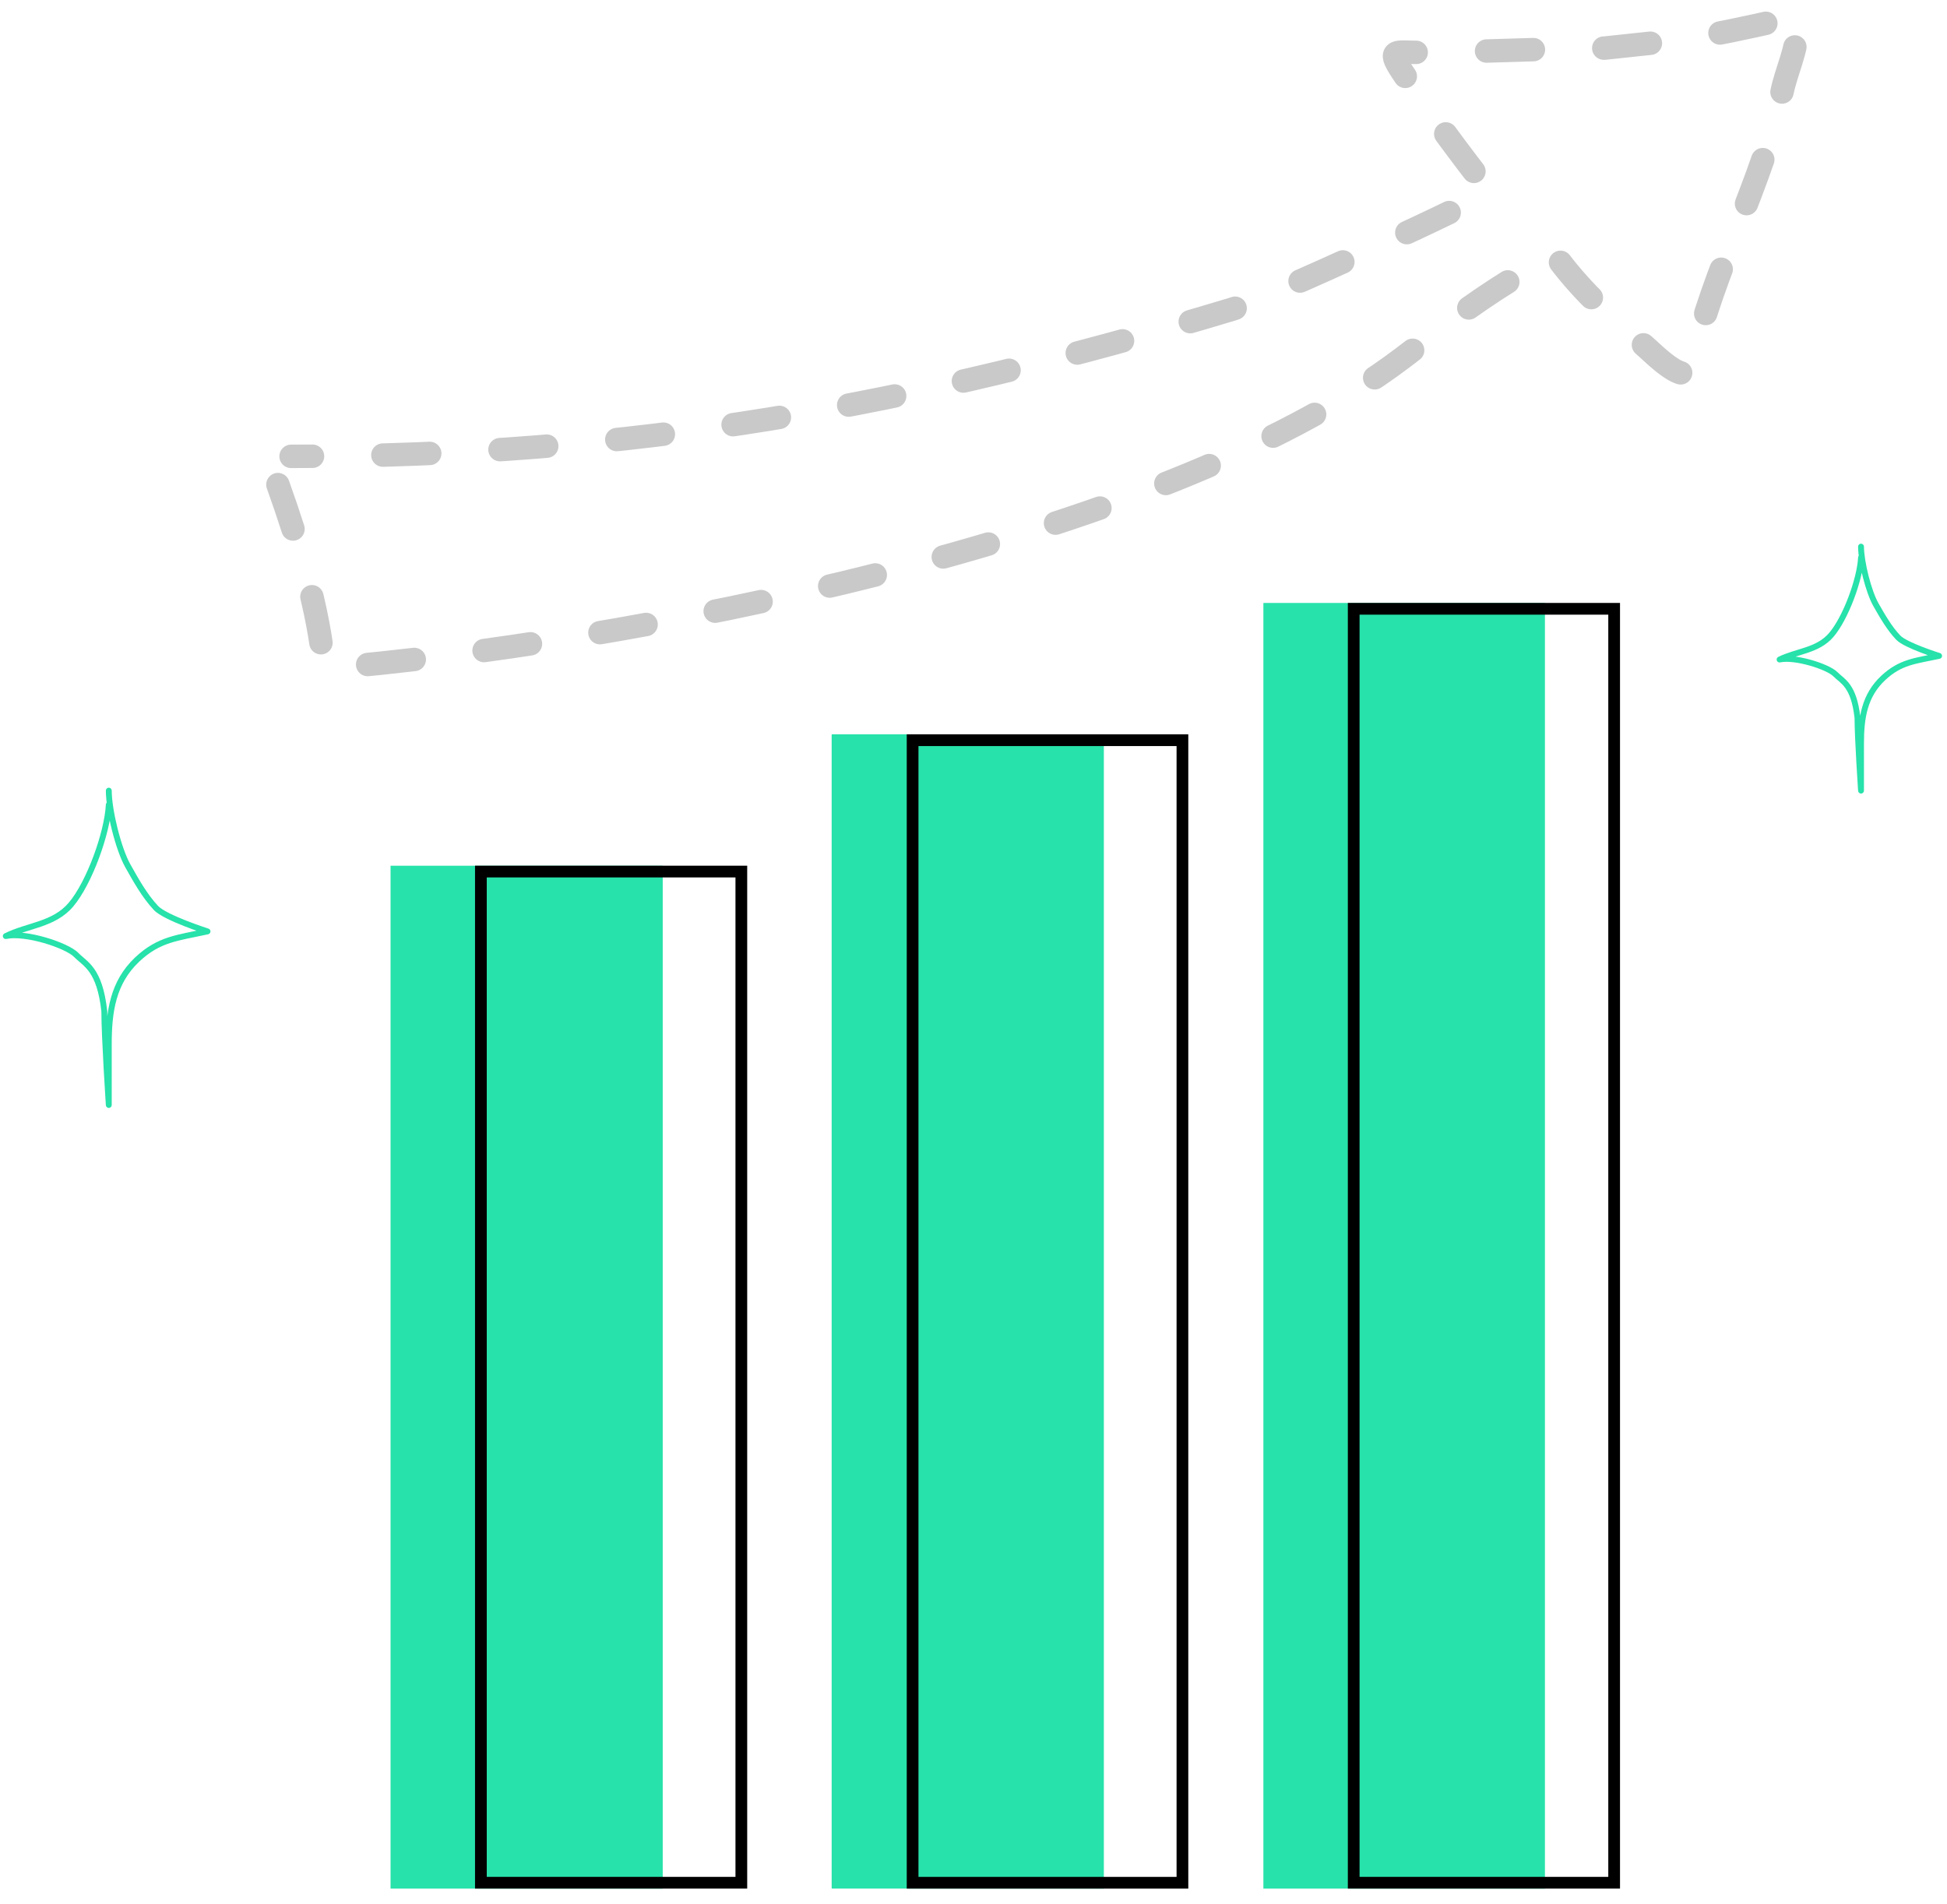 <?xml version="1.0" encoding="UTF-8"?> <svg xmlns="http://www.w3.org/2000/svg" width="91" height="89" viewBox="0 0 91 89" fill="none"><g clip-path="url(#clip0_55_8)"><g clip-path="url(#clip1_55_8)"><g clip-path="url(#clip2_55_8)"><path d="M30.975 40.466H18.254V88.279H30.975V40.466Z" fill="#27E2AA"></path><path d="M34.649 40.739H22.476V88.004H34.649V40.739Z" stroke="black" stroke-width="0.548"></path><path d="M51.592 34.324H38.871V88.278H51.592V34.324Z" fill="#27E2AA"></path><path d="M55.265 34.599H42.654V88.005H55.265V34.599Z" stroke="black" stroke-width="0.548"></path><path d="M72.208 28.184H59.049V88.279H72.208V28.184Z" fill="#27E2AA"></path><path d="M75.443 28.457H63.27V88.004H75.443V28.457Z" stroke="black" stroke-width="0.548"></path><path d="M12.99 22.652C15.121 28.582 15.121 31.253 15.121 31.253C28.891 30.109 54.145 25.348 65.528 16.751C67.642 15.154 68.429 14.455 70.673 13.049C71.71 12.4 71.919 10.917 72.866 12.172C74.011 13.69 75.364 14.903 76.814 16.12C77.311 16.537 79.131 18.487 79.171 16.751C79.929 12.934 82.466 8.353 83.288 4.304C83.485 3.338 83.996 2.332 83.996 1.347C83.996 0.388 84.269 0.387 83.607 0.848C79.171 1.866 78.565 1.866 75.002 2.248C72.732 2.248 68.63 2.451 66.359 2.451C65.27 2.451 64.798 2.239 65.528 3.342C66.815 5.285 68.185 7.107 69.597 8.936C69.743 9.124 58.959 14.042 57.568 14.461C42.603 18.969 29.598 21.331 13.605 21.331" stroke="#C9C9C9" stroke-width="1.096" stroke-linecap="round" stroke-dasharray="2.19 3.29"></path><path d="M5.222 37.622C5.226 37.546 5.168 37.481 5.092 37.478C5.017 37.474 4.952 37.532 4.948 37.607L5.222 37.622ZM0.269 43.756L0.208 43.633C0.146 43.664 0.117 43.736 0.14 43.801C0.163 43.867 0.232 43.904 0.299 43.889L0.269 43.756ZM4.875 47.265H5.012V47.257L5.011 47.25L4.875 47.265ZM5.085 51.651L4.948 51.66C4.953 51.734 5.016 51.791 5.09 51.788C5.164 51.786 5.222 51.725 5.222 51.651H5.085ZM9.7 43.536L9.73 43.67C9.79 43.657 9.834 43.605 9.837 43.543C9.84 43.481 9.801 43.425 9.742 43.406L9.7 43.536ZM5.222 36.956C5.222 36.881 5.161 36.819 5.085 36.819C5.01 36.819 4.948 36.881 4.948 36.956H5.222ZM4.948 37.607C4.914 38.258 4.69 39.157 4.367 40.023C4.043 40.89 3.627 41.705 3.217 42.191L3.426 42.368C3.866 41.846 4.296 40.998 4.624 40.119C4.952 39.24 5.186 38.311 5.222 37.622L4.948 37.607ZM3.217 42.191C2.84 42.639 2.361 42.869 1.835 43.052C1.319 43.232 0.73 43.372 0.208 43.633L0.331 43.878C0.833 43.627 1.371 43.504 1.925 43.311C2.468 43.122 3.003 42.871 3.426 42.368L3.217 42.191ZM0.299 43.889C0.506 43.843 0.781 43.843 1.091 43.88C1.399 43.916 1.734 43.989 2.055 44.081C2.376 44.174 2.681 44.287 2.931 44.403C3.186 44.52 3.37 44.635 3.461 44.729L3.657 44.537C3.529 44.406 3.307 44.274 3.046 44.154C2.781 44.031 2.463 43.914 2.131 43.818C1.798 43.722 1.449 43.647 1.124 43.608C0.8 43.569 0.49 43.566 0.24 43.622L0.299 43.889ZM3.461 44.729C3.575 44.845 3.71 44.952 3.828 45.058C3.95 45.167 4.072 45.289 4.187 45.455C4.416 45.785 4.631 46.307 4.739 47.28L5.011 47.25C4.9 46.249 4.676 45.679 4.412 45.298C4.28 45.109 4.142 44.971 4.011 44.854C3.875 44.732 3.763 44.645 3.657 44.537L3.461 44.729ZM4.738 47.265C4.738 47.878 4.791 48.978 4.843 49.922C4.87 50.395 4.896 50.829 4.916 51.146C4.926 51.304 4.934 51.432 4.939 51.522C4.942 51.566 4.945 51.601 4.946 51.624C4.947 51.636 4.947 51.645 4.948 51.651C4.948 51.654 4.948 51.657 4.948 51.658C4.948 51.659 4.948 51.659 4.948 51.66C4.948 51.66 4.948 51.66 4.948 51.66C4.949 51.66 4.948 51.66 5.085 51.651C5.222 51.642 5.222 51.642 5.222 51.642C5.222 51.642 5.222 51.642 5.222 51.642C5.222 51.641 5.222 51.641 5.222 51.64C5.222 51.638 5.222 51.636 5.221 51.633C5.221 51.627 5.22 51.618 5.22 51.606C5.218 51.583 5.216 51.548 5.213 51.504C5.207 51.415 5.199 51.286 5.189 51.129C5.17 50.813 5.143 50.379 5.117 49.907C5.065 48.961 5.012 47.869 5.012 47.265H4.738ZM5.085 51.651C5.222 51.651 5.222 51.651 5.222 51.651C5.222 51.651 5.222 51.651 5.222 51.651C5.222 51.651 5.222 51.65 5.222 51.65V51.65C5.222 51.65 5.222 51.65 5.222 51.649C5.222 51.649 5.222 51.649 5.222 51.649C5.222 51.649 5.222 51.648 5.222 51.648C5.222 51.648 5.222 51.648 5.222 51.648C5.222 51.648 5.222 51.647 5.222 51.647C5.222 51.647 5.222 51.647 5.222 51.646C5.222 51.646 5.222 51.646 5.222 51.646C5.222 51.645 5.222 51.645 5.222 51.645C5.222 51.644 5.222 51.644 5.222 51.644C5.222 51.644 5.222 51.643 5.222 51.643C5.222 51.643 5.222 51.642 5.222 51.642C5.222 51.642 5.222 51.641 5.222 51.641C5.222 51.641 5.222 51.64 5.222 51.64C5.222 51.639 5.222 51.639 5.222 51.639C5.222 51.638 5.222 51.638 5.222 51.638C5.222 51.637 5.222 51.637 5.222 51.636C5.222 51.636 5.222 51.635 5.222 51.635C5.222 51.635 5.222 51.634 5.222 51.634C5.222 51.633 5.222 51.633 5.222 51.632C5.222 51.632 5.222 51.631 5.222 51.631C5.222 51.63 5.222 51.63 5.222 51.629C5.222 51.629 5.222 51.628 5.222 51.628C5.222 51.627 5.222 51.627 5.222 51.626C5.222 51.626 5.222 51.625 5.222 51.624C5.222 51.624 5.222 51.623 5.222 51.623C5.222 51.622 5.222 51.621 5.222 51.621C5.222 51.62 5.222 51.62 5.222 51.619C5.222 51.618 5.222 51.618 5.222 51.617C5.222 51.617 5.222 51.616 5.222 51.615C5.222 51.614 5.222 51.614 5.222 51.613C5.222 51.613 5.222 51.612 5.222 51.611C5.222 51.61 5.222 51.61 5.222 51.609C5.222 51.608 5.222 51.608 5.222 51.607C5.222 51.606 5.222 51.605 5.222 51.605C5.222 51.604 5.222 51.603 5.222 51.602C5.222 51.602 5.222 51.601 5.222 51.6C5.222 51.599 5.222 51.599 5.222 51.598C5.222 51.597 5.222 51.596 5.222 51.595C5.222 51.595 5.222 51.594 5.222 51.593C5.222 51.592 5.222 51.592 5.222 51.591C5.222 51.59 5.222 51.589 5.222 51.588C5.222 51.587 5.222 51.586 5.222 51.586C5.222 51.585 5.222 51.584 5.222 51.583C5.222 51.582 5.222 51.581 5.222 51.58C5.222 51.579 5.222 51.578 5.222 51.578C5.222 51.576 5.222 51.576 5.222 51.575C5.222 51.574 5.222 51.573 5.222 51.572C5.222 51.571 5.222 51.57 5.222 51.569C5.222 51.568 5.222 51.567 5.222 51.566C5.222 51.565 5.222 51.564 5.222 51.563C5.222 51.562 5.222 51.561 5.222 51.56C5.222 51.559 5.222 51.558 5.222 51.557C5.222 51.556 5.222 51.555 5.222 51.554C5.222 51.553 5.222 51.552 5.222 51.551C5.222 51.55 5.222 51.549 5.222 51.548C5.222 51.547 5.222 51.545 5.222 51.544C5.222 51.543 5.222 51.542 5.222 51.541C5.222 51.54 5.222 51.539 5.222 51.538C5.222 51.537 5.222 51.536 5.222 51.535C5.222 51.533 5.222 51.532 5.222 51.531C5.222 51.53 5.222 51.529 5.222 51.528C5.222 51.527 5.222 51.526 5.222 51.524C5.222 51.523 5.222 51.522 5.222 51.521C5.222 51.519 5.222 51.518 5.222 51.517C5.222 51.516 5.222 51.515 5.222 51.513C5.222 51.512 5.222 51.511 5.222 51.51C5.222 51.508 5.222 51.507 5.222 51.506C5.222 51.505 5.222 51.504 5.222 51.502C5.222 51.501 5.222 51.5 5.222 51.499C5.222 51.497 5.222 51.496 5.222 51.495C5.222 51.493 5.222 51.492 5.222 51.491C5.222 51.49 5.222 51.488 5.222 51.487C5.222 51.486 5.222 51.484 5.222 51.483C5.222 51.482 5.222 51.48 5.222 51.479C5.222 51.477 5.222 51.476 5.222 51.475C5.222 51.474 5.222 51.472 5.222 51.471C5.222 51.469 5.222 51.468 5.222 51.467C5.222 51.465 5.222 51.464 5.222 51.463C5.222 51.461 5.222 51.46 5.222 51.458C5.222 51.457 5.222 51.456 5.222 51.454C5.222 51.453 5.222 51.451 5.222 51.45C5.222 51.448 5.222 51.447 5.222 51.445C5.222 51.444 5.222 51.443 5.222 51.441C5.222 51.44 5.222 51.438 5.222 51.437C5.222 51.435 5.222 51.434 5.222 51.432C5.222 51.431 5.222 51.429 5.222 51.428C5.222 51.426 5.222 51.425 5.222 51.423C5.222 51.422 5.222 51.42 5.222 51.419C5.222 51.417 5.222 51.416 5.222 51.414C5.222 51.413 5.222 51.411 5.222 51.41C5.222 51.408 5.222 51.407 5.222 51.405C5.222 51.403 5.222 51.402 5.222 51.4C5.222 51.399 5.222 51.397 5.222 51.395C5.222 51.394 5.222 51.392 5.222 51.391C5.222 51.389 5.222 51.388 5.222 51.386C5.222 51.384 5.222 51.383 5.222 51.381C5.222 51.379 5.222 51.378 5.222 51.376C5.222 51.374 5.222 51.373 5.222 51.371C5.222 51.37 5.222 51.368 5.222 51.366C5.222 51.365 5.222 51.363 5.222 51.361C5.222 51.36 5.222 51.358 5.222 51.356C5.222 51.354 5.222 51.353 5.222 51.351C5.222 51.349 5.222 51.348 5.222 51.346C5.222 51.344 5.222 51.343 5.222 51.341C5.222 51.339 5.222 51.337 5.222 51.336C5.222 51.334 5.222 51.332 5.222 51.331C5.222 51.329 5.222 51.327 5.222 51.325C5.222 51.324 5.222 51.322 5.222 51.32C5.222 51.318 5.222 51.317 5.222 51.315C5.222 51.313 5.222 51.311 5.222 51.309C5.222 51.308 5.222 51.306 5.222 51.304C5.222 51.302 5.222 51.3 5.222 51.298C5.222 51.297 5.222 51.295 5.222 51.293C5.222 51.291 5.222 51.289 5.222 51.288C5.222 51.286 5.222 51.284 5.222 51.282C5.222 51.28 5.222 51.279 5.222 51.277C5.222 51.275 5.222 51.273 5.222 51.271C5.222 51.269 5.222 51.267 5.222 51.265C5.222 51.264 5.222 51.262 5.222 51.26C5.222 51.258 5.222 51.256 5.222 51.254C5.222 51.252 5.222 51.25 5.222 51.249C5.222 51.247 5.222 51.245 5.222 51.243C5.222 51.241 5.222 51.239 5.222 51.237C5.222 51.235 5.222 51.233 5.222 51.231C5.222 51.229 5.222 51.227 5.222 51.225C5.222 51.223 5.222 51.221 5.222 51.22C5.222 51.218 5.222 51.216 5.222 51.214C5.222 51.212 5.222 51.21 5.222 51.208C5.222 51.206 5.222 51.204 5.222 51.202C5.222 51.2 5.222 51.198 5.222 51.196C5.222 51.194 5.222 51.192 5.222 51.19C5.222 51.188 5.222 51.186 5.222 51.184C5.222 51.182 5.222 51.18 5.222 51.178C5.222 51.176 5.222 51.174 5.222 51.172C5.222 51.17 5.222 51.168 5.222 51.166C5.222 51.164 5.222 51.161 5.222 51.16C5.222 51.157 5.222 51.155 5.222 51.153C5.222 51.151 5.222 51.149 5.222 51.147C5.222 51.145 5.222 51.143 5.222 51.141C5.222 51.139 5.222 51.137 5.222 51.135C5.222 51.133 5.222 51.13 5.222 51.128C5.222 51.126 5.222 51.124 5.222 51.122C5.222 51.12 5.222 51.118 5.222 51.116C5.222 51.114 5.222 51.112 5.222 51.109C5.222 51.108 5.222 51.105 5.222 51.103C5.222 51.101 5.222 51.099 5.222 51.097C5.222 51.095 5.222 51.092 5.222 51.09C5.222 51.088 5.222 51.086 5.222 51.084C5.222 51.082 5.222 51.08 5.222 51.077C5.222 51.075 5.222 51.073 5.222 51.071C5.222 51.069 5.222 51.066 5.222 51.064C5.222 51.062 5.222 51.06 5.222 51.058C5.222 51.056 5.222 51.053 5.222 51.051C5.222 51.049 5.222 51.047 5.222 51.045C5.222 51.042 5.222 51.04 5.222 51.038C5.222 51.036 5.222 51.033 5.222 51.031C5.222 51.029 5.222 51.027 5.222 51.025C5.222 51.023 5.222 51.02 5.222 51.018C5.222 51.016 5.222 51.014 5.222 51.011C5.222 51.009 5.222 51.007 5.222 51.004C5.222 51.002 5.222 51 5.222 50.998C5.222 50.995 5.222 50.993 5.222 50.991C5.222 50.989 5.222 50.986 5.222 50.984C5.222 50.982 5.222 50.98 5.222 50.977C5.222 50.975 5.222 50.973 5.222 50.97C5.222 50.968 5.222 50.966 5.222 50.964C5.222 50.961 5.222 50.959 5.222 50.957C5.222 50.954 5.222 50.952 5.222 50.95C5.222 50.947 5.222 50.945 5.222 50.943C5.222 50.941 5.222 50.938 5.222 50.936C5.222 50.934 5.222 50.931 5.222 50.929C5.222 50.927 5.222 50.924 5.222 50.922C5.222 50.919 5.222 50.917 5.222 50.915C5.222 50.913 5.222 50.91 5.222 50.908C5.222 50.906 5.222 50.903 5.222 50.901C5.222 50.898 5.222 50.896 5.222 50.894C5.222 50.892 5.222 50.889 5.222 50.887C5.222 50.884 5.222 50.882 5.222 50.879C5.222 50.877 5.222 50.875 5.222 50.872C5.222 50.87 5.222 50.868 5.222 50.865C5.222 50.863 5.222 50.861 5.222 50.858C5.222 50.856 5.222 50.853 5.222 50.851C5.222 50.849 5.222 50.846 5.222 50.844C5.222 50.841 5.222 50.839 5.222 50.836C5.222 50.834 5.222 50.832 5.222 50.829C5.222 50.827 5.222 50.824 5.222 50.822C5.222 50.82 5.222 50.817 5.222 50.815C5.222 50.812 5.222 50.81 5.222 50.807C5.222 50.805 5.222 50.803 5.222 50.8C5.222 50.798 5.222 50.795 5.222 50.793C5.222 50.79 5.222 50.788 5.222 50.785C5.222 50.783 5.222 50.781 5.222 50.778C5.222 50.776 5.222 50.773 5.222 50.771C5.222 50.768 5.222 50.766 5.222 50.763C5.222 50.761 5.222 50.758 5.222 50.756C5.222 50.753 5.222 50.751 5.222 50.748C5.222 50.746 5.222 50.743 5.222 50.741C5.222 50.739 5.222 50.736 5.222 50.734C5.222 50.731 5.222 50.729 5.222 50.726C5.222 50.724 5.222 50.721 5.222 50.719C5.222 50.716 5.222 50.714 5.222 50.711C5.222 50.709 5.222 50.706 5.222 50.704C5.222 50.701 5.222 50.699 5.222 50.696C5.222 50.694 5.222 50.691 5.222 50.689C5.222 50.686 5.222 50.684 5.222 50.681C5.222 50.678 5.222 50.676 5.222 50.674C5.222 50.671 5.222 50.669 5.222 50.666C5.222 50.663 5.222 50.661 5.222 50.658C5.222 50.656 5.222 50.653 5.222 50.651C5.222 50.648 5.222 50.646 5.222 50.643C5.222 50.641 5.222 50.638 5.222 50.636C5.222 50.633 5.222 50.631 5.222 50.628C5.222 50.625 5.222 50.623 5.222 50.62C5.222 50.618 5.222 50.615 5.222 50.613C5.222 50.61 5.222 50.608 5.222 50.605C5.222 50.603 5.222 50.6 5.222 50.597C5.222 50.595 5.222 50.592 5.222 50.59C5.222 50.587 5.222 50.584 5.222 50.582C5.222 50.58 5.222 50.577 5.222 50.574C5.222 50.572 5.222 50.569 5.222 50.567C5.222 50.564 5.222 50.562 5.222 50.559C5.222 50.556 5.222 50.554 5.222 50.551C5.222 50.549 5.222 50.546 5.222 50.543C5.222 50.541 5.222 50.538 5.222 50.536C5.222 50.533 5.222 50.531 5.222 50.528C5.222 50.525 5.222 50.523 5.222 50.52C5.222 50.518 5.222 50.515 5.222 50.512C5.222 50.51 5.222 50.507 5.222 50.505C5.222 50.502 5.222 50.499 5.222 50.497C5.222 50.494 5.222 50.492 5.222 50.489C5.222 50.486 5.222 50.484 5.222 50.481C5.222 50.478 5.222 50.476 5.222 50.473C5.222 50.471 5.222 50.468 5.222 50.466C5.222 50.463 5.222 50.46 5.222 50.458C5.222 50.455 5.222 50.452 5.222 50.45C5.222 50.447 5.222 50.445 5.222 50.442C5.222 50.44 5.222 50.437 5.222 50.434C5.222 50.432 5.222 50.429 5.222 50.426C5.222 50.424 5.222 50.421 5.222 50.418C5.222 50.416 5.222 50.413 5.222 50.411C5.222 50.408 5.222 50.405 5.222 50.403C5.222 50.4 5.222 50.398 5.222 50.395C5.222 50.392 5.222 50.39 5.222 50.387C5.222 50.384 5.222 50.382 5.222 50.379C5.222 50.377 5.222 50.374 5.222 50.371C5.222 50.368 5.222 50.366 5.222 50.363C5.222 50.361 5.222 50.358 5.222 50.355C5.222 50.353 5.222 50.35 5.222 50.347C5.222 50.345 5.222 50.342 5.222 50.34C5.222 50.337 5.222 50.334 5.222 50.332C5.222 50.329 5.222 50.326 5.222 50.324C5.222 50.321 5.222 50.318 5.222 50.316C5.222 50.313 5.222 50.311 5.222 50.308C5.222 50.305 5.222 50.303 5.222 50.3C5.222 50.297 5.222 50.295 5.222 50.292C5.222 50.289 5.222 50.287 5.222 50.284C5.222 50.282 5.222 50.279 5.222 50.276C5.222 50.274 5.222 50.271 5.222 50.268C5.222 50.266 5.222 50.263 5.222 50.26C5.222 50.258 5.222 50.255 5.222 50.252C5.222 50.25 5.222 50.247 5.222 50.245C5.222 50.242 5.222 50.239 5.222 50.237C5.222 50.234 5.222 50.231 5.222 50.229C5.222 50.226 5.222 50.223 5.222 50.221C5.222 50.218 5.222 50.215 5.222 50.213C5.222 50.21 5.222 50.207 5.222 50.205C5.222 50.202 5.222 50.199 5.222 50.197C5.222 50.194 5.222 50.192 5.222 50.189C5.222 50.186 5.222 50.184 5.222 50.181C5.222 50.178 5.222 50.176 5.222 50.173C5.222 50.17 5.222 50.168 5.222 50.165C5.222 50.162 5.222 50.16 5.222 50.157C5.222 50.154 5.222 50.152 5.222 50.149C5.222 50.147 5.222 50.144 5.222 50.141C5.222 50.139 5.222 50.136 5.222 50.133C5.222 50.131 5.222 50.128 5.222 50.125C5.222 50.123 5.222 50.12 5.222 50.117C5.222 50.115 5.222 50.112 5.222 50.11C5.222 50.107 5.222 50.104 5.222 50.102C5.222 50.099 5.222 50.096 5.222 50.094C5.222 50.091 5.222 50.089 5.222 50.086C5.222 50.083 5.222 50.081 5.222 50.078C5.222 50.075 5.222 50.073 5.222 50.07C5.222 50.068 5.222 50.065 5.222 50.062C5.222 50.06 5.222 50.057 5.222 50.054C5.222 50.052 5.222 50.049 5.222 50.047C5.222 50.044 5.222 50.041 5.222 50.038C5.222 50.036 5.222 50.033 5.222 50.031C5.222 50.028 5.222 50.025 5.222 50.023C5.222 50.02 5.222 50.017 5.222 50.015C5.222 50.012 5.222 50.01 5.222 50.007C5.222 50.005 5.222 50.002 5.222 49.999C5.222 49.997 5.222 49.994 5.222 49.991C5.222 49.989 5.222 49.986 5.222 49.983C5.222 49.981 5.222 49.978 5.222 49.975C5.222 49.973 5.222 49.97 5.222 49.968C5.222 49.965 5.222 49.963 5.222 49.96C5.222 49.957 5.222 49.955 5.222 49.952C5.222 49.95 5.222 49.947 5.222 49.944C5.222 49.942 5.222 49.939 5.222 49.937C5.222 49.934 5.222 49.931 5.222 49.929C5.222 49.926 5.222 49.923 5.222 49.921C5.222 49.918 5.222 49.916 5.222 49.913C5.222 49.91 5.222 49.908 5.222 49.905C5.222 49.903 5.222 49.9 5.222 49.898C5.222 49.895 5.222 49.892 5.222 49.89C5.222 49.887 5.222 49.885 5.222 49.882C5.222 49.88 5.222 49.877 5.222 49.874C5.222 49.872 5.222 49.869 5.222 49.867C5.222 49.864 5.222 49.861 5.222 49.859C5.222 49.856 5.222 49.854 5.222 49.851C5.222 49.849 5.222 49.846 5.222 49.843C5.222 49.841 5.222 49.838 5.222 49.836C5.222 49.833 5.222 49.831 5.222 49.828C5.222 49.826 5.222 49.823 5.222 49.82C5.222 49.818 5.222 49.815 5.222 49.813C5.222 49.81 5.222 49.807 5.222 49.805C5.222 49.803 5.222 49.8 5.222 49.797C5.222 49.795 5.222 49.792 5.222 49.79C5.222 49.787 5.222 49.785 5.222 49.782C5.222 49.779 5.222 49.777 5.222 49.775C5.222 49.772 5.222 49.769 5.222 49.767C5.222 49.764 5.222 49.762 5.222 49.759C5.222 49.757 5.222 49.754 5.222 49.752C5.222 49.749 5.222 49.747 5.222 49.744C5.222 49.742 5.222 49.739 5.222 49.737C5.222 49.734 5.222 49.732 5.222 49.729C5.222 49.727 5.222 49.724 5.222 49.722C5.222 49.719 5.222 49.717 5.222 49.714C5.222 49.712 5.222 49.709 5.222 49.707C5.222 49.704 5.222 49.702 5.222 49.699C5.222 49.697 5.222 49.694 5.222 49.691C5.222 49.689 5.222 49.687 5.222 49.684C5.222 49.682 5.222 49.679 5.222 49.677C5.222 49.674 5.222 49.672 5.222 49.669C5.222 49.667 5.222 49.664 5.222 49.662C5.222 49.66 5.222 49.657 5.222 49.654C5.222 49.652 5.222 49.65 5.222 49.647C5.222 49.645 5.222 49.642 5.222 49.64C5.222 49.637 5.222 49.635 5.222 49.632C5.222 49.63 5.222 49.628 5.222 49.625C5.222 49.623 5.222 49.62 5.222 49.618C5.222 49.615 5.222 49.613 5.222 49.61C5.222 49.608 5.222 49.606 5.222 49.603C5.222 49.601 5.222 49.598 5.222 49.596C5.222 49.594 5.222 49.591 5.222 49.589C5.222 49.586 5.222 49.584 5.222 49.582C5.222 49.579 5.222 49.577 5.222 49.574C5.222 49.572 5.222 49.57 5.222 49.567C5.222 49.565 5.222 49.562 5.222 49.56C5.222 49.557 5.222 49.555 5.222 49.553C5.222 49.55 5.222 49.548 5.222 49.546C5.222 49.543 5.222 49.541 5.222 49.539C5.222 49.536 5.222 49.534 5.222 49.532C5.222 49.529 5.222 49.527 5.222 49.524C5.222 49.522 5.222 49.52 5.222 49.517C5.222 49.515 5.222 49.513 5.222 49.51C5.222 49.508 5.222 49.505 5.222 49.503C5.222 49.501 5.222 49.499 5.222 49.496C5.222 49.494 5.222 49.492 5.222 49.489C5.222 49.487 5.222 49.485 5.222 49.482C5.222 49.48 5.222 49.477 5.222 49.475C5.222 49.473 5.222 49.471 5.222 49.468C5.222 49.466 5.222 49.464 5.222 49.462C5.222 49.459 5.222 49.457 5.222 49.455C5.222 49.452 5.222 49.45 5.222 49.448C5.222 49.445 5.222 49.443 5.222 49.441C5.222 49.439 5.222 49.436 5.222 49.434C5.222 49.432 5.222 49.429 5.222 49.427C5.222 49.425 5.222 49.423 5.222 49.42C5.222 49.418 5.222 49.416 5.222 49.414C5.222 49.411 5.222 49.409 5.222 49.407C5.222 49.405 5.222 49.403 5.222 49.4C5.222 49.398 5.222 49.396 5.222 49.394C5.222 49.391 5.222 49.389 5.222 49.387C5.222 49.385 5.222 49.383 5.222 49.38C5.222 49.378 5.222 49.376 5.222 49.374C5.222 49.371 5.222 49.369 5.222 49.367C5.222 49.365 5.222 49.363 5.222 49.361C5.222 49.358 5.222 49.356 5.222 49.354C5.222 49.352 5.222 49.35 5.222 49.348C5.222 49.345 5.222 49.343 5.222 49.341C5.222 49.339 5.222 49.337 5.222 49.335C5.222 49.333 5.222 49.33 5.222 49.328C5.222 49.326 5.222 49.324 5.222 49.322C5.222 49.32 5.222 49.317 5.222 49.315C5.222 49.313 5.222 49.311 5.222 49.309C5.222 49.307 5.222 49.305 5.222 49.303C5.222 49.3 5.222 49.298 5.222 49.296C5.222 49.294 5.222 49.292 5.222 49.29C5.222 49.288 5.222 49.286 5.222 49.284C5.222 49.282 5.222 49.28 5.222 49.278C5.222 49.276 5.222 49.274 5.222 49.271C5.222 49.269 5.222 49.267 5.222 49.265C5.222 49.263 5.222 49.261 5.222 49.259C5.222 49.257 5.222 49.255 5.222 49.253C5.222 49.251 5.222 49.249 5.222 49.247C5.222 49.245 5.222 49.243 5.222 49.241C5.222 49.239 5.222 49.237 5.222 49.235C5.222 49.233 5.222 49.231 5.222 49.229C5.222 49.227 5.222 49.225 5.222 49.223C5.222 49.221 5.222 49.219 5.222 49.217C5.222 49.215 5.222 49.213 5.222 49.211C5.222 49.209 5.222 49.207 5.222 49.205C5.222 49.203 5.222 49.201 5.222 49.199C5.222 49.197 5.222 49.195 5.222 49.193C5.222 49.191 5.222 49.189 5.222 49.188C5.222 49.186 5.222 49.184 5.222 49.182C5.222 49.18 5.222 49.178 5.222 49.176C5.222 49.174 5.222 49.172 5.222 49.17C5.222 49.168 5.222 49.166 5.222 49.165C5.222 49.163 5.222 49.161 5.222 49.159C5.222 49.157 5.222 49.155 5.222 49.153C5.222 49.152 5.222 49.15 5.222 49.148C5.222 49.146 5.222 49.144 5.222 49.142C5.222 49.14 5.222 49.138 5.222 49.137C5.222 49.135 5.222 49.133 5.222 49.131C5.222 49.129 5.222 49.127 5.222 49.126C5.222 49.124 5.222 49.122 5.222 49.12C5.222 49.118 5.222 49.117 5.222 49.115C5.222 49.113 5.222 49.111 5.222 49.11C5.222 49.108 5.222 49.106 5.222 49.104C5.222 49.102 5.222 49.101 5.222 49.099C5.222 49.097 5.222 49.095 5.222 49.094C5.222 49.092 5.222 49.09 5.222 49.089C5.222 49.087 5.222 49.085 5.222 49.083C5.222 49.082 5.222 49.08 5.222 49.078C5.222 49.077 5.222 49.075 5.222 49.073C5.222 49.071 5.222 49.07 5.222 49.068C5.222 49.066 5.222 49.065 5.222 49.063C5.222 49.061 5.222 49.059 5.222 49.058C5.222 49.056 5.222 49.055 5.222 49.053C5.222 49.051 5.222 49.05 5.222 49.048C5.222 49.046 5.222 49.045 5.222 49.043C5.222 49.041 5.222 49.04 5.222 49.038C5.222 49.037 5.222 49.035 5.222 49.033C5.222 49.032 5.222 49.03 5.222 49.029C5.222 49.027 5.222 49.026 5.222 49.024C5.222 49.022 5.222 49.021 5.222 49.019C5.222 49.018 5.222 49.016 5.222 49.015C5.222 49.013 5.222 49.011 5.222 49.01C5.222 49.008 5.222 49.007 5.222 49.005C5.222 49.004 5.222 49.002 5.222 49.001C5.222 48.999 5.222 48.998 5.222 48.996C5.222 48.995 5.222 48.993 5.222 48.992C5.222 48.99 5.222 48.989 5.222 48.987C5.222 48.986 5.222 48.984 5.222 48.983C5.222 48.981 5.222 48.98 5.222 48.978C5.222 48.977 5.222 48.975 5.222 48.974C5.222 48.973 5.222 48.971 5.222 48.97C5.222 48.968 5.222 48.967 5.222 48.965C5.222 48.964 5.222 48.962 5.222 48.961C5.222 48.96 5.222 48.958 5.222 48.957C5.222 48.956 5.222 48.954 5.222 48.953C5.222 48.952 5.222 48.95 5.222 48.949C5.222 48.947 5.222 48.946 5.222 48.945C5.222 48.943 5.222 48.942 5.222 48.941C5.222 48.94 5.222 48.938 5.222 48.937C5.222 48.935 5.222 48.934 5.222 48.933C5.222 48.931 5.222 48.93 5.222 48.929C5.222 48.928 5.222 48.926 5.222 48.925C5.222 48.924 5.222 48.922 5.222 48.921C5.222 48.92 5.222 48.919 5.222 48.917C5.222 48.916 5.222 48.915 5.222 48.914C5.222 48.913 5.222 48.911 5.222 48.91C5.222 48.909 5.222 48.908 5.222 48.906C5.222 48.905 5.222 48.904 5.222 48.903C5.222 48.902 5.222 48.901 5.222 48.899C5.222 48.898 5.222 48.897 5.222 48.896C5.222 48.895 5.222 48.893 5.222 48.892C5.222 48.891 5.222 48.89 5.222 48.889C5.222 48.888 5.222 48.886 5.222 48.886C5.222 48.884 5.222 48.883 5.222 48.882C5.222 48.881 5.222 48.88 5.222 48.879C5.222 48.878 5.222 48.877 5.222 48.876C5.222 48.874 5.222 48.873 5.222 48.872C5.222 48.871 5.222 48.87 5.222 48.869C5.222 48.868 5.222 48.867 5.222 48.866C5.222 48.865 5.222 48.864 5.222 48.863C5.222 48.862 5.222 48.861 5.222 48.86C5.222 48.859 5.222 48.858 5.222 48.857C5.222 48.856 5.222 48.855 5.222 48.854C5.222 48.853 5.222 48.852 5.222 48.851C5.222 48.85 5.222 48.849 5.222 48.849C5.222 48.847 5.222 48.846 5.222 48.846C5.222 48.845 5.222 48.844 5.222 48.843C5.222 48.842 5.222 48.841 5.222 48.84C5.222 48.839 5.222 48.838 5.222 48.837C5.222 48.837 5.222 48.836 5.222 48.835C5.222 48.834 5.222 48.833 5.222 48.832C5.222 48.831 5.222 48.831 5.222 48.83C5.222 48.829 5.222 48.828 5.222 48.827C5.222 48.827 5.222 48.826 5.222 48.825C5.222 48.824 5.222 48.824 5.222 48.823C5.222 48.822 5.222 48.821 5.222 48.821C5.222 48.82 5.222 48.819 5.222 48.818C5.222 48.818 5.222 48.817 5.222 48.816C5.222 48.815 5.222 48.815 5.222 48.814C5.222 48.813 5.222 48.812 5.222 48.812C5.222 48.811 5.222 48.81 5.222 48.809C5.222 48.809 5.222 48.808 5.222 48.808C5.222 48.807 5.222 48.806 5.222 48.806C5.222 48.805 5.222 48.804 5.222 48.804C5.222 48.803 5.222 48.802 5.222 48.802C5.222 48.801 5.222 48.8 5.222 48.8H4.948C4.948 48.8 4.948 48.801 4.948 48.802C4.948 48.802 4.948 48.803 4.948 48.804C4.948 48.804 4.948 48.805 4.948 48.806C4.948 48.806 4.948 48.807 4.948 48.808C4.948 48.808 4.948 48.809 4.948 48.809C4.948 48.81 4.948 48.811 4.948 48.812C4.948 48.812 4.948 48.813 4.948 48.814C4.948 48.815 4.948 48.815 4.948 48.816C4.948 48.817 4.948 48.818 4.948 48.818C4.948 48.819 4.948 48.82 4.948 48.821C4.948 48.821 4.948 48.822 4.948 48.823C4.948 48.824 4.948 48.824 4.948 48.825C4.948 48.826 4.948 48.827 4.948 48.827C4.948 48.828 4.948 48.829 4.948 48.83C4.948 48.831 4.948 48.831 4.948 48.832C4.948 48.833 4.948 48.834 4.948 48.835C4.948 48.836 4.948 48.837 4.948 48.837C4.948 48.838 4.948 48.839 4.948 48.84C4.948 48.841 4.948 48.842 4.948 48.843C4.948 48.844 4.948 48.845 4.948 48.846C4.948 48.846 4.948 48.847 4.948 48.849C4.948 48.849 4.948 48.85 4.948 48.851C4.948 48.852 4.948 48.853 4.948 48.854C4.948 48.855 4.948 48.856 4.948 48.857C4.948 48.858 4.948 48.859 4.948 48.86C4.948 48.861 4.948 48.862 4.948 48.863C4.948 48.864 4.948 48.865 4.948 48.866C4.948 48.867 4.948 48.868 4.948 48.869C4.948 48.87 4.948 48.871 4.948 48.872C4.948 48.873 4.948 48.874 4.948 48.876C4.948 48.877 4.948 48.878 4.948 48.879C4.948 48.88 4.948 48.881 4.948 48.882C4.948 48.883 4.948 48.884 4.948 48.886C4.948 48.886 4.948 48.888 4.948 48.889C4.948 48.89 4.948 48.891 4.948 48.892C4.948 48.893 4.948 48.895 4.948 48.896C4.948 48.897 4.948 48.898 4.948 48.899C4.948 48.901 4.948 48.902 4.948 48.903C4.948 48.904 4.948 48.905 4.948 48.906C4.948 48.908 4.948 48.909 4.948 48.91C4.948 48.911 4.948 48.913 4.948 48.914C4.948 48.915 4.948 48.916 4.948 48.917C4.948 48.919 4.948 48.92 4.948 48.921C4.948 48.922 4.948 48.924 4.948 48.925C4.948 48.926 4.948 48.928 4.948 48.929C4.948 48.93 4.948 48.931 4.948 48.933C4.948 48.934 4.948 48.935 4.948 48.937C4.948 48.938 4.948 48.94 4.948 48.941C4.948 48.942 4.948 48.943 4.948 48.945C4.948 48.946 4.948 48.947 4.948 48.949C4.948 48.95 4.948 48.952 4.948 48.953C4.948 48.954 4.948 48.956 4.948 48.957C4.948 48.958 4.948 48.96 4.948 48.961C4.948 48.962 4.948 48.964 4.948 48.965C4.948 48.967 4.948 48.968 4.948 48.97C4.948 48.971 4.948 48.973 4.948 48.974C4.948 48.975 4.948 48.977 4.948 48.978C4.948 48.98 4.948 48.981 4.948 48.983C4.948 48.984 4.948 48.986 4.948 48.987C4.948 48.989 4.948 48.99 4.948 48.992C4.948 48.993 4.948 48.995 4.948 48.996C4.948 48.998 4.948 48.999 4.948 49.001C4.948 49.002 4.948 49.004 4.948 49.005C4.948 49.007 4.948 49.008 4.948 49.01C4.948 49.011 4.948 49.013 4.948 49.015C4.948 49.016 4.948 49.018 4.948 49.019C4.948 49.021 4.948 49.022 4.948 49.024C4.948 49.026 4.948 49.027 4.948 49.029C4.948 49.03 4.948 49.032 4.948 49.033C4.948 49.035 4.948 49.037 4.948 49.038C4.948 49.04 4.948 49.041 4.948 49.043C4.948 49.045 4.948 49.046 4.948 49.048C4.948 49.05 4.948 49.051 4.948 49.053C4.948 49.055 4.948 49.056 4.948 49.058C4.948 49.059 4.948 49.061 4.948 49.063C4.948 49.065 4.948 49.066 4.948 49.068C4.948 49.07 4.948 49.071 4.948 49.073C4.948 49.075 4.948 49.077 4.948 49.078C4.948 49.08 4.948 49.082 4.948 49.083C4.948 49.085 4.948 49.087 4.948 49.089C4.948 49.09 4.948 49.092 4.948 49.094C4.948 49.095 4.948 49.097 4.948 49.099C4.948 49.101 4.948 49.102 4.948 49.104C4.948 49.106 4.948 49.108 4.948 49.11C4.948 49.111 4.948 49.113 4.948 49.115C4.948 49.117 4.948 49.118 4.948 49.12C4.948 49.122 4.948 49.124 4.948 49.126C4.948 49.127 4.948 49.129 4.948 49.131C4.948 49.133 4.948 49.135 4.948 49.137C4.948 49.138 4.948 49.14 4.948 49.142C4.948 49.144 4.948 49.146 4.948 49.148C4.948 49.15 4.948 49.152 4.948 49.153C4.948 49.155 4.948 49.157 4.948 49.159C4.948 49.161 4.948 49.163 4.948 49.165C4.948 49.166 4.948 49.168 4.948 49.17C4.948 49.172 4.948 49.174 4.948 49.176C4.948 49.178 4.948 49.18 4.948 49.182C4.948 49.184 4.948 49.186 4.948 49.188C4.948 49.189 4.948 49.191 4.948 49.193C4.948 49.195 4.948 49.197 4.948 49.199C4.948 49.201 4.948 49.203 4.948 49.205C4.948 49.207 4.948 49.209 4.948 49.211C4.948 49.213 4.948 49.215 4.948 49.217C4.948 49.219 4.948 49.221 4.948 49.223C4.948 49.225 4.948 49.227 4.948 49.229C4.948 49.231 4.948 49.233 4.948 49.235C4.948 49.237 4.948 49.239 4.948 49.241C4.948 49.243 4.948 49.245 4.948 49.247C4.948 49.249 4.948 49.251 4.948 49.253C4.948 49.255 4.948 49.257 4.948 49.259C4.948 49.261 4.948 49.263 4.948 49.265C4.948 49.267 4.948 49.269 4.948 49.271C4.948 49.274 4.948 49.276 4.948 49.278C4.948 49.28 4.948 49.282 4.948 49.284C4.948 49.286 4.948 49.288 4.948 49.29C4.948 49.292 4.948 49.294 4.948 49.296C4.948 49.298 4.948 49.3 4.948 49.303C4.948 49.305 4.948 49.307 4.948 49.309C4.948 49.311 4.948 49.313 4.948 49.315C4.948 49.317 4.948 49.32 4.948 49.322C4.948 49.324 4.948 49.326 4.948 49.328C4.948 49.33 4.948 49.333 4.948 49.335C4.948 49.337 4.948 49.339 4.948 49.341C4.948 49.343 4.948 49.345 4.948 49.348C4.948 49.35 4.948 49.352 4.948 49.354C4.948 49.356 4.948 49.358 4.948 49.361C4.948 49.363 4.948 49.365 4.948 49.367C4.948 49.369 4.948 49.371 4.948 49.374C4.948 49.376 4.948 49.378 4.948 49.38C4.948 49.383 4.948 49.385 4.948 49.387C4.948 49.389 4.948 49.391 4.948 49.394C4.948 49.396 4.948 49.398 4.948 49.4C4.948 49.403 4.948 49.405 4.948 49.407C4.948 49.409 4.948 49.411 4.948 49.414C4.948 49.416 4.948 49.418 4.948 49.42C4.948 49.423 4.948 49.425 4.948 49.427C4.948 49.429 4.948 49.432 4.948 49.434C4.948 49.436 4.948 49.439 4.948 49.441C4.948 49.443 4.948 49.445 4.948 49.448C4.948 49.45 4.948 49.452 4.948 49.455C4.948 49.457 4.948 49.459 4.948 49.462C4.948 49.464 4.948 49.466 4.948 49.468C4.948 49.471 4.948 49.473 4.948 49.475C4.948 49.477 4.948 49.48 4.948 49.482C4.948 49.485 4.948 49.487 4.948 49.489C4.948 49.492 4.948 49.494 4.948 49.496C4.948 49.499 4.948 49.501 4.948 49.503C4.948 49.505 4.948 49.508 4.948 49.51C4.948 49.513 4.948 49.515 4.948 49.517C4.948 49.52 4.948 49.522 4.948 49.524C4.948 49.527 4.948 49.529 4.948 49.532C4.948 49.534 4.948 49.536 4.948 49.539C4.948 49.541 4.948 49.543 4.948 49.546C4.948 49.548 4.948 49.55 4.948 49.553C4.948 49.555 4.948 49.557 4.948 49.56C4.948 49.562 4.948 49.565 4.948 49.567C4.948 49.57 4.948 49.572 4.948 49.574C4.948 49.577 4.948 49.579 4.948 49.582C4.948 49.584 4.948 49.586 4.948 49.589C4.948 49.591 4.948 49.594 4.948 49.596C4.948 49.598 4.948 49.601 4.948 49.603C4.948 49.606 4.948 49.608 4.948 49.61C4.948 49.613 4.948 49.615 4.948 49.618C4.948 49.62 4.948 49.623 4.948 49.625C4.948 49.628 4.948 49.63 4.948 49.632C4.948 49.635 4.948 49.637 4.948 49.64C4.948 49.642 4.948 49.645 4.948 49.647C4.948 49.65 4.948 49.652 4.948 49.654C4.948 49.657 4.948 49.66 4.948 49.662C4.948 49.664 4.948 49.667 4.948 49.669C4.948 49.672 4.948 49.674 4.948 49.677C4.948 49.679 4.948 49.682 4.948 49.684C4.948 49.687 4.948 49.689 4.948 49.691C4.948 49.694 4.948 49.697 4.948 49.699C4.948 49.702 4.948 49.704 4.948 49.707C4.948 49.709 4.948 49.712 4.948 49.714C4.948 49.717 4.948 49.719 4.948 49.722C4.948 49.724 4.948 49.727 4.948 49.729C4.948 49.732 4.948 49.734 4.948 49.737C4.948 49.739 4.948 49.742 4.948 49.744C4.948 49.747 4.948 49.749 4.948 49.752C4.948 49.754 4.948 49.757 4.948 49.759C4.948 49.762 4.948 49.764 4.948 49.767C4.948 49.769 4.948 49.772 4.948 49.775C4.948 49.777 4.948 49.779 4.948 49.782C4.948 49.785 4.948 49.787 4.948 49.79C4.948 49.792 4.948 49.795 4.948 49.797C4.948 49.8 4.948 49.803 4.948 49.805C4.948 49.807 4.948 49.81 4.948 49.813C4.948 49.815 4.948 49.818 4.948 49.82C4.948 49.823 4.948 49.826 4.948 49.828C4.948 49.831 4.948 49.833 4.948 49.836C4.948 49.838 4.948 49.841 4.948 49.843C4.948 49.846 4.948 49.849 4.948 49.851C4.948 49.854 4.948 49.856 4.948 49.859C4.948 49.861 4.948 49.864 4.948 49.867C4.948 49.869 4.948 49.872 4.948 49.874C4.948 49.877 4.948 49.88 4.948 49.882C4.948 49.885 4.948 49.887 4.948 49.89C4.948 49.892 4.948 49.895 4.948 49.898C4.948 49.9 4.948 49.903 4.948 49.905C4.948 49.908 4.948 49.91 4.948 49.913C4.948 49.916 4.948 49.918 4.948 49.921C4.948 49.923 4.948 49.926 4.948 49.929C4.948 49.931 4.948 49.934 4.948 49.937C4.948 49.939 4.948 49.942 4.948 49.944C4.948 49.947 4.948 49.95 4.948 49.952C4.948 49.955 4.948 49.957 4.948 49.96C4.948 49.963 4.948 49.965 4.948 49.968C4.948 49.97 4.948 49.973 4.948 49.975C4.948 49.978 4.948 49.981 4.948 49.983C4.948 49.986 4.948 49.989 4.948 49.991C4.948 49.994 4.948 49.997 4.948 49.999C4.948 50.002 4.948 50.005 4.948 50.007C4.948 50.01 4.948 50.012 4.948 50.015C4.948 50.017 4.948 50.02 4.948 50.023C4.948 50.025 4.948 50.028 4.948 50.031C4.948 50.033 4.948 50.036 4.948 50.038C4.948 50.041 4.948 50.044 4.948 50.047C4.948 50.049 4.948 50.052 4.948 50.054C4.948 50.057 4.948 50.06 4.948 50.062C4.948 50.065 4.948 50.068 4.948 50.07C4.948 50.073 4.948 50.075 4.948 50.078C4.948 50.081 4.948 50.083 4.948 50.086C4.948 50.089 4.948 50.091 4.948 50.094C4.948 50.096 4.948 50.099 4.948 50.102C4.948 50.104 4.948 50.107 4.948 50.11C4.948 50.112 4.948 50.115 4.948 50.117C4.948 50.12 4.948 50.123 4.948 50.125C4.948 50.128 4.948 50.131 4.948 50.133C4.948 50.136 4.948 50.139 4.948 50.141C4.948 50.144 4.948 50.147 4.948 50.149C4.948 50.152 4.948 50.154 4.948 50.157C4.948 50.16 4.948 50.162 4.948 50.165C4.948 50.168 4.948 50.17 4.948 50.173C4.948 50.176 4.948 50.178 4.948 50.181C4.948 50.184 4.948 50.186 4.948 50.189C4.948 50.192 4.948 50.194 4.948 50.197C4.948 50.199 4.948 50.202 4.948 50.205C4.948 50.207 4.948 50.21 4.948 50.213C4.948 50.215 4.948 50.218 4.948 50.221C4.948 50.223 4.948 50.226 4.948 50.229C4.948 50.231 4.948 50.234 4.948 50.237C4.948 50.239 4.948 50.242 4.948 50.245C4.948 50.247 4.948 50.25 4.948 50.252C4.948 50.255 4.948 50.258 4.948 50.26C4.948 50.263 4.948 50.266 4.948 50.268C4.948 50.271 4.948 50.274 4.948 50.276C4.948 50.279 4.948 50.282 4.948 50.284C4.948 50.287 4.948 50.289 4.948 50.292C4.948 50.295 4.948 50.297 4.948 50.3C4.948 50.303 4.948 50.305 4.948 50.308C4.948 50.311 4.948 50.313 4.948 50.316C4.948 50.318 4.948 50.321 4.948 50.324C4.948 50.326 4.948 50.329 4.948 50.332C4.948 50.334 4.948 50.337 4.948 50.34C4.948 50.342 4.948 50.345 4.948 50.347C4.948 50.35 4.948 50.353 4.948 50.355C4.948 50.358 4.948 50.361 4.948 50.363C4.948 50.366 4.948 50.368 4.948 50.371C4.948 50.374 4.948 50.377 4.948 50.379C4.948 50.382 4.948 50.384 4.948 50.387C4.948 50.39 4.948 50.392 4.948 50.395C4.948 50.398 4.948 50.4 4.948 50.403C4.948 50.405 4.948 50.408 4.948 50.411C4.948 50.413 4.948 50.416 4.948 50.418C4.948 50.421 4.948 50.424 4.948 50.426C4.948 50.429 4.948 50.432 4.948 50.434C4.948 50.437 4.948 50.44 4.948 50.442C4.948 50.445 4.948 50.447 4.948 50.45C4.948 50.452 4.948 50.455 4.948 50.458C4.948 50.46 4.948 50.463 4.948 50.466C4.948 50.468 4.948 50.471 4.948 50.473C4.948 50.476 4.948 50.478 4.948 50.481C4.948 50.484 4.948 50.486 4.948 50.489C4.948 50.492 4.948 50.494 4.948 50.497C4.948 50.499 4.948 50.502 4.948 50.505C4.948 50.507 4.948 50.51 4.948 50.512C4.948 50.515 4.948 50.518 4.948 50.52C4.948 50.523 4.948 50.525 4.948 50.528C4.948 50.531 4.948 50.533 4.948 50.536C4.948 50.538 4.948 50.541 4.948 50.543C4.948 50.546 4.948 50.549 4.948 50.551C4.948 50.554 4.948 50.556 4.948 50.559C4.948 50.562 4.948 50.564 4.948 50.567C4.948 50.569 4.948 50.572 4.948 50.574C4.948 50.577 4.948 50.58 4.948 50.582C4.948 50.584 4.948 50.587 4.948 50.59C4.948 50.592 4.948 50.595 4.948 50.597C4.948 50.6 4.948 50.603 4.948 50.605C4.948 50.608 4.948 50.61 4.948 50.613C4.948 50.615 4.948 50.618 4.948 50.62C4.948 50.623 4.948 50.625 4.948 50.628C4.948 50.631 4.948 50.633 4.948 50.636C4.948 50.638 4.948 50.641 4.948 50.643C4.948 50.646 4.948 50.648 4.948 50.651C4.948 50.653 4.948 50.656 4.948 50.658C4.948 50.661 4.948 50.663 4.948 50.666C4.948 50.669 4.948 50.671 4.948 50.674C4.948 50.676 4.948 50.678 4.948 50.681C4.948 50.684 4.948 50.686 4.948 50.689C4.948 50.691 4.948 50.694 4.948 50.696C4.948 50.699 4.948 50.701 4.948 50.704C4.948 50.706 4.948 50.709 4.948 50.711C4.948 50.714 4.948 50.716 4.948 50.719C4.948 50.721 4.948 50.724 4.948 50.726C4.948 50.729 4.948 50.731 4.948 50.734C4.948 50.736 4.948 50.739 4.948 50.741C4.948 50.743 4.948 50.746 4.948 50.748C4.948 50.751 4.948 50.753 4.948 50.756C4.948 50.758 4.948 50.761 4.948 50.763C4.948 50.766 4.948 50.768 4.948 50.771C4.948 50.773 4.948 50.776 4.948 50.778C4.948 50.781 4.948 50.783 4.948 50.785C4.948 50.788 4.948 50.79 4.948 50.793C4.948 50.795 4.948 50.798 4.948 50.8C4.948 50.803 4.948 50.805 4.948 50.807C4.948 50.81 4.948 50.812 4.948 50.815C4.948 50.817 4.948 50.82 4.948 50.822C4.948 50.824 4.948 50.827 4.948 50.829C4.948 50.832 4.948 50.834 4.948 50.836C4.948 50.839 4.948 50.841 4.948 50.844C4.948 50.846 4.948 50.849 4.948 50.851C4.948 50.853 4.948 50.856 4.948 50.858C4.948 50.861 4.948 50.863 4.948 50.865C4.948 50.868 4.948 50.87 4.948 50.872C4.948 50.875 4.948 50.877 4.948 50.879C4.948 50.882 4.948 50.884 4.948 50.887C4.948 50.889 4.948 50.892 4.948 50.894C4.948 50.896 4.948 50.898 4.948 50.901C4.948 50.903 4.948 50.906 4.948 50.908C4.948 50.91 4.948 50.913 4.948 50.915C4.948 50.917 4.948 50.919 4.948 50.922C4.948 50.924 4.948 50.927 4.948 50.929C4.948 50.931 4.948 50.934 4.948 50.936C4.948 50.938 4.948 50.941 4.948 50.943C4.948 50.945 4.948 50.947 4.948 50.95C4.948 50.952 4.948 50.954 4.948 50.957C4.948 50.959 4.948 50.961 4.948 50.964C4.948 50.966 4.948 50.968 4.948 50.97C4.948 50.973 4.948 50.975 4.948 50.977C4.948 50.98 4.948 50.982 4.948 50.984C4.948 50.986 4.948 50.989 4.948 50.991C4.948 50.993 4.948 50.995 4.948 50.998C4.948 51 4.948 51.002 4.948 51.004C4.948 51.007 4.948 51.009 4.948 51.011C4.948 51.014 4.948 51.016 4.948 51.018C4.948 51.02 4.948 51.023 4.948 51.025C4.948 51.027 4.948 51.029 4.948 51.031C4.948 51.033 4.948 51.036 4.948 51.038C4.948 51.04 4.948 51.042 4.948 51.045C4.948 51.047 4.948 51.049 4.948 51.051C4.948 51.053 4.948 51.056 4.948 51.058C4.948 51.06 4.948 51.062 4.948 51.064C4.948 51.066 4.948 51.069 4.948 51.071C4.948 51.073 4.948 51.075 4.948 51.077C4.948 51.08 4.948 51.082 4.948 51.084C4.948 51.086 4.948 51.088 4.948 51.09C4.948 51.092 4.948 51.095 4.948 51.097C4.948 51.099 4.948 51.101 4.948 51.103C4.948 51.105 4.948 51.108 4.948 51.109C4.948 51.112 4.948 51.114 4.948 51.116C4.948 51.118 4.948 51.12 4.948 51.122C4.948 51.124 4.948 51.126 4.948 51.128C4.948 51.13 4.948 51.133 4.948 51.135C4.948 51.137 4.948 51.139 4.948 51.141C4.948 51.143 4.948 51.145 4.948 51.147C4.948 51.149 4.948 51.151 4.948 51.153C4.948 51.155 4.948 51.157 4.948 51.16C4.948 51.161 4.948 51.164 4.948 51.166C4.948 51.168 4.948 51.17 4.948 51.172C4.948 51.174 4.948 51.176 4.948 51.178C4.948 51.18 4.948 51.182 4.948 51.184C4.948 51.186 4.948 51.188 4.948 51.19C4.948 51.192 4.948 51.194 4.948 51.196C4.948 51.198 4.948 51.2 4.948 51.202C4.948 51.204 4.948 51.206 4.948 51.208C4.948 51.21 4.948 51.212 4.948 51.214C4.948 51.216 4.948 51.218 4.948 51.22C4.948 51.221 4.948 51.223 4.948 51.225C4.948 51.227 4.948 51.229 4.948 51.231C4.948 51.233 4.948 51.235 4.948 51.237C4.948 51.239 4.948 51.241 4.948 51.243C4.948 51.245 4.948 51.247 4.948 51.249C4.948 51.25 4.948 51.252 4.948 51.254C4.948 51.256 4.948 51.258 4.948 51.26C4.948 51.262 4.948 51.264 4.948 51.265C4.948 51.267 4.948 51.269 4.948 51.271C4.948 51.273 4.948 51.275 4.948 51.277C4.948 51.279 4.948 51.28 4.948 51.282C4.948 51.284 4.948 51.286 4.948 51.288C4.948 51.289 4.948 51.291 4.948 51.293C4.948 51.295 4.948 51.297 4.948 51.298C4.948 51.3 4.948 51.302 4.948 51.304C4.948 51.306 4.948 51.308 4.948 51.309C4.948 51.311 4.948 51.313 4.948 51.315C4.948 51.317 4.948 51.318 4.948 51.32C4.948 51.322 4.948 51.324 4.948 51.325C4.948 51.327 4.948 51.329 4.948 51.331C4.948 51.332 4.948 51.334 4.948 51.336C4.948 51.337 4.948 51.339 4.948 51.341C4.948 51.343 4.948 51.344 4.948 51.346C4.948 51.348 4.948 51.349 4.948 51.351C4.948 51.353 4.948 51.354 4.948 51.356C4.948 51.358 4.948 51.36 4.948 51.361C4.948 51.363 4.948 51.365 4.948 51.366C4.948 51.368 4.948 51.37 4.948 51.371C4.948 51.373 4.948 51.374 4.948 51.376C4.948 51.378 4.948 51.379 4.948 51.381C4.948 51.383 4.948 51.384 4.948 51.386C4.948 51.388 4.948 51.389 4.948 51.391C4.948 51.392 4.948 51.394 4.948 51.395C4.948 51.397 4.948 51.399 4.948 51.4C4.948 51.402 4.948 51.403 4.948 51.405C4.948 51.407 4.948 51.408 4.948 51.41C4.948 51.411 4.948 51.413 4.948 51.414C4.948 51.416 4.948 51.417 4.948 51.419C4.948 51.42 4.948 51.422 4.948 51.423C4.948 51.425 4.948 51.426 4.948 51.428C4.948 51.429 4.948 51.431 4.948 51.432C4.948 51.434 4.948 51.435 4.948 51.437C4.948 51.438 4.948 51.44 4.948 51.441C4.948 51.443 4.948 51.444 4.948 51.445C4.948 51.447 4.948 51.448 4.948 51.45C4.948 51.451 4.948 51.453 4.948 51.454C4.948 51.456 4.948 51.457 4.948 51.458C4.948 51.46 4.948 51.461 4.948 51.463C4.948 51.464 4.948 51.465 4.948 51.467C4.948 51.468 4.948 51.469 4.948 51.471C4.948 51.472 4.948 51.474 4.948 51.475C4.948 51.476 4.948 51.477 4.948 51.479C4.948 51.48 4.948 51.482 4.948 51.483C4.948 51.484 4.948 51.486 4.948 51.487C4.948 51.488 4.948 51.49 4.948 51.491C4.948 51.492 4.948 51.493 4.948 51.495C4.948 51.496 4.948 51.497 4.948 51.499C4.948 51.5 4.948 51.501 4.948 51.502C4.948 51.504 4.948 51.505 4.948 51.506C4.948 51.507 4.948 51.508 4.948 51.51C4.948 51.511 4.948 51.512 4.948 51.513C4.948 51.515 4.948 51.516 4.948 51.517C4.948 51.518 4.948 51.519 4.948 51.521C4.948 51.522 4.948 51.523 4.948 51.524C4.948 51.526 4.948 51.527 4.948 51.528C4.948 51.529 4.948 51.53 4.948 51.531C4.948 51.532 4.948 51.533 4.948 51.535C4.948 51.536 4.948 51.537 4.948 51.538C4.948 51.539 4.948 51.54 4.948 51.541C4.948 51.542 4.948 51.543 4.948 51.544C4.948 51.545 4.948 51.547 4.948 51.548C4.948 51.549 4.948 51.55 4.948 51.551C4.948 51.552 4.948 51.553 4.948 51.554C4.948 51.555 4.948 51.556 4.948 51.557C4.948 51.558 4.948 51.559 4.948 51.56C4.948 51.561 4.948 51.562 4.948 51.563C4.948 51.564 4.948 51.565 4.948 51.566C4.948 51.567 4.948 51.568 4.948 51.569C4.948 51.57 4.948 51.571 4.948 51.572C4.948 51.573 4.948 51.574 4.948 51.575C4.948 51.576 4.948 51.576 4.948 51.578C4.948 51.578 4.948 51.579 4.948 51.58C4.948 51.581 4.948 51.582 4.948 51.583C4.948 51.584 4.948 51.585 4.948 51.586C4.948 51.586 4.948 51.587 4.948 51.588C4.948 51.589 4.948 51.59 4.948 51.591C4.948 51.592 4.948 51.592 4.948 51.593C4.948 51.594 4.948 51.595 4.948 51.595C4.948 51.596 4.948 51.597 4.948 51.598C4.948 51.599 4.948 51.599 4.948 51.6C4.948 51.601 4.948 51.602 4.948 51.602C4.948 51.603 4.948 51.604 4.948 51.605C4.948 51.605 4.948 51.606 4.948 51.607C4.948 51.608 4.948 51.608 4.948 51.609C4.948 51.61 4.948 51.61 4.948 51.611C4.948 51.612 4.948 51.613 4.948 51.613C4.948 51.614 4.948 51.614 4.948 51.615C4.948 51.616 4.948 51.617 4.948 51.617C4.948 51.618 4.948 51.618 4.948 51.619C4.948 51.62 4.948 51.62 4.948 51.621C4.948 51.621 4.948 51.622 4.948 51.623C4.948 51.623 4.948 51.624 4.948 51.624C4.948 51.625 4.948 51.626 4.948 51.626C4.948 51.627 4.948 51.627 4.948 51.628C4.948 51.628 4.948 51.629 4.948 51.629C4.948 51.63 4.948 51.63 4.948 51.631C4.948 51.631 4.948 51.632 4.948 51.632C4.948 51.633 4.948 51.633 4.948 51.634C4.948 51.634 4.948 51.635 4.948 51.635C4.948 51.635 4.948 51.636 4.948 51.636C4.948 51.637 4.948 51.637 4.948 51.638C4.948 51.638 4.948 51.638 4.948 51.639C4.948 51.639 4.948 51.639 4.948 51.64C4.948 51.64 4.948 51.641 4.948 51.641C4.948 51.641 4.948 51.642 4.948 51.642C4.948 51.642 4.948 51.643 4.948 51.643C4.948 51.643 4.948 51.644 4.948 51.644C4.948 51.644 4.948 51.644 4.948 51.645C4.948 51.645 4.948 51.645 4.948 51.646C4.948 51.646 4.948 51.646 4.948 51.646C4.948 51.647 4.948 51.647 4.948 51.647C4.948 51.647 4.948 51.648 4.948 51.648C4.948 51.648 4.948 51.648 4.948 51.648C4.948 51.648 4.948 51.649 4.948 51.649C4.948 51.649 4.948 51.649 4.948 51.649C4.948 51.65 4.948 51.65 4.948 51.65V51.65C4.948 51.65 4.948 51.65 4.948 51.65C4.948 51.651 4.948 51.651 4.948 51.651C4.948 51.651 4.948 51.651 5.085 51.651ZM5.222 48.8C5.222 47.294 5.415 45.981 6.505 44.952L6.316 44.752C5.14 45.864 4.948 47.278 4.948 48.8H5.222ZM9.7 43.536C9.742 43.406 9.742 43.406 9.742 43.406C9.742 43.406 9.742 43.406 9.742 43.406C9.742 43.406 9.741 43.405 9.741 43.405C9.74 43.405 9.739 43.404 9.737 43.404C9.733 43.403 9.728 43.401 9.721 43.399C9.706 43.394 9.685 43.387 9.658 43.378C9.603 43.36 9.524 43.333 9.429 43.3C9.237 43.234 8.978 43.14 8.705 43.033C8.432 42.925 8.148 42.805 7.907 42.683C7.661 42.558 7.477 42.442 7.388 42.346L7.188 42.533C7.313 42.667 7.537 42.803 7.784 42.927C8.035 43.054 8.328 43.179 8.605 43.288C8.882 43.397 9.145 43.492 9.339 43.559C9.436 43.593 9.516 43.619 9.571 43.638C9.599 43.647 9.621 43.654 9.636 43.659C9.643 43.662 9.649 43.664 9.653 43.665C9.654 43.666 9.656 43.666 9.657 43.666C9.657 43.666 9.658 43.667 9.658 43.667C9.658 43.667 9.658 43.667 9.658 43.667C9.658 43.667 9.658 43.667 9.658 43.667C9.658 43.667 9.659 43.667 9.7 43.536ZM7.388 42.346C6.864 41.783 6.478 41.086 6.091 40.398L5.852 40.533C6.235 41.213 6.637 41.941 7.188 42.533L7.388 42.346ZM6.091 40.398C5.879 40.021 5.661 39.388 5.496 38.728C5.33 38.069 5.222 37.401 5.222 36.956H4.948C4.948 37.434 5.062 38.127 5.23 38.795C5.397 39.463 5.622 40.123 5.852 40.533L6.091 40.398ZM6.505 44.952C7.494 44.018 8.31 43.981 9.73 43.67L9.671 43.402C8.285 43.706 7.374 43.754 6.316 44.752L6.505 44.952Z" fill="#27E2AA"></path><path d="M87.119 26.069C87.123 25.994 87.065 25.929 86.99 25.925C86.914 25.921 86.85 25.979 86.846 26.054L87.119 26.069ZM83.174 30.828L83.114 30.705C83.052 30.736 83.022 30.808 83.045 30.873C83.068 30.939 83.136 30.977 83.204 30.962L83.174 30.828ZM86.816 33.552H86.953V33.544L86.952 33.536L86.816 33.552ZM86.982 36.956L86.846 36.965C86.85 37.039 86.913 37.096 86.987 37.093C87.061 37.091 87.119 37.03 87.119 36.956H86.982ZM90.631 30.658L90.66 30.792C90.721 30.779 90.766 30.726 90.769 30.664C90.771 30.602 90.732 30.546 90.672 30.527L90.631 30.658ZM87.119 25.551C87.119 25.475 87.058 25.414 86.982 25.414C86.907 25.414 86.845 25.475 86.845 25.551H87.119ZM86.846 26.054C86.819 26.555 86.643 27.249 86.388 27.92C86.132 28.591 85.805 29.219 85.484 29.593L85.692 29.772C86.042 29.363 86.384 28.701 86.644 28.017C86.904 27.333 87.09 26.609 87.119 26.069L86.846 26.054ZM85.484 29.593C85.191 29.934 84.818 30.111 84.403 30.253C83.999 30.391 83.529 30.501 83.114 30.705L83.235 30.951C83.63 30.757 84.05 30.663 84.492 30.512C84.923 30.365 85.352 30.168 85.692 29.772L85.484 29.593ZM83.204 30.962C83.53 30.891 84.066 30.965 84.579 31.111C84.832 31.182 85.072 31.269 85.268 31.358C85.469 31.45 85.61 31.537 85.679 31.605L85.873 31.412C85.768 31.307 85.588 31.203 85.381 31.109C85.171 31.013 84.917 30.922 84.653 30.847C84.133 30.7 83.542 30.608 83.145 30.694L83.204 30.962ZM85.679 31.605C85.769 31.697 85.879 31.782 85.97 31.862C86.066 31.947 86.16 32.039 86.249 32.166C86.427 32.416 86.595 32.815 86.68 33.567L86.952 33.536C86.864 32.756 86.686 32.308 86.473 32.007C86.367 31.857 86.255 31.749 86.151 31.657C86.041 31.56 85.956 31.495 85.873 31.412L85.679 31.605ZM86.679 33.552C86.679 34.029 86.721 34.883 86.762 35.616C86.783 35.983 86.804 36.32 86.82 36.566C86.827 36.688 86.834 36.788 86.838 36.858C86.841 36.892 86.843 36.919 86.844 36.937C86.844 36.946 86.845 36.953 86.845 36.958C86.845 36.96 86.846 36.962 86.846 36.963C86.846 36.964 86.846 36.965 86.846 36.965C86.846 36.965 86.846 36.965 86.846 36.965C86.846 36.965 86.846 36.965 86.982 36.956C87.119 36.947 87.119 36.947 87.119 36.947V36.946C87.119 36.946 87.119 36.946 87.119 36.945C87.119 36.944 87.119 36.942 87.118 36.94C87.118 36.935 87.118 36.928 87.117 36.919C87.116 36.901 87.114 36.874 87.112 36.84C87.108 36.77 87.101 36.671 87.093 36.548C87.078 36.303 87.057 35.966 87.036 35.6C86.995 34.866 86.953 34.019 86.953 33.552H86.679ZM86.982 36.956C87.119 36.956 87.119 36.956 87.119 36.956C87.119 36.956 87.119 36.956 87.119 36.956C87.119 36.956 87.119 36.955 87.119 36.955V36.955C87.119 36.954 87.119 36.954 87.119 36.954C87.119 36.954 87.119 36.953 87.119 36.953V36.953C87.119 36.953 87.119 36.952 87.119 36.952C87.119 36.952 87.119 36.952 87.119 36.952C87.119 36.952 87.119 36.951 87.119 36.951C87.119 36.951 87.119 36.95 87.119 36.95C87.119 36.95 87.119 36.95 87.119 36.95C87.119 36.949 87.119 36.949 87.119 36.949C87.119 36.949 87.119 36.948 87.119 36.948C87.119 36.948 87.119 36.947 87.119 36.947C87.119 36.947 87.119 36.947 87.119 36.946C87.119 36.946 87.119 36.946 87.119 36.945C87.119 36.945 87.119 36.945 87.119 36.944C87.119 36.944 87.119 36.944 87.119 36.943C87.119 36.943 87.119 36.943 87.119 36.942C87.119 36.942 87.119 36.942 87.119 36.941C87.119 36.941 87.119 36.94 87.119 36.94C87.119 36.94 87.119 36.939 87.119 36.939C87.119 36.938 87.119 36.938 87.119 36.938C87.119 36.937 87.119 36.937 87.119 36.937C87.119 36.936 87.119 36.936 87.119 36.935C87.119 36.935 87.119 36.934 87.119 36.934C87.119 36.933 87.119 36.933 87.119 36.932C87.119 36.932 87.119 36.932 87.119 36.931C87.119 36.931 87.119 36.93 87.119 36.929C87.119 36.929 87.119 36.929 87.119 36.928C87.119 36.928 87.119 36.927 87.119 36.926C87.119 36.926 87.119 36.926 87.119 36.925C87.119 36.925 87.119 36.924 87.119 36.923C87.119 36.923 87.119 36.922 87.119 36.922C87.119 36.921 87.119 36.921 87.119 36.92C87.119 36.919 87.119 36.919 87.119 36.918C87.119 36.918 87.119 36.917 87.119 36.916C87.119 36.916 87.119 36.915 87.119 36.915C87.119 36.914 87.119 36.913 87.119 36.913C87.119 36.912 87.119 36.912 87.119 36.911C87.119 36.91 87.119 36.91 87.119 36.909C87.119 36.908 87.119 36.908 87.119 36.907C87.119 36.906 87.119 36.906 87.119 36.905C87.119 36.904 87.119 36.904 87.119 36.903C87.119 36.902 87.119 36.901 87.119 36.901C87.119 36.9 87.119 36.9 87.119 36.899C87.119 36.898 87.119 36.897 87.119 36.897C87.119 36.896 87.119 36.895 87.119 36.894C87.119 36.894 87.119 36.893 87.119 36.892C87.119 36.892 87.119 36.891 87.119 36.89C87.119 36.889 87.119 36.889 87.119 36.888C87.119 36.887 87.119 36.886 87.119 36.885C87.119 36.885 87.119 36.884 87.119 36.883C87.119 36.882 87.119 36.881 87.119 36.881C87.119 36.88 87.119 36.879 87.119 36.878C87.119 36.877 87.119 36.877 87.119 36.876C87.119 36.875 87.119 36.874 87.119 36.873C87.119 36.872 87.119 36.872 87.119 36.871C87.119 36.87 87.119 36.869 87.119 36.868C87.119 36.867 87.119 36.866 87.119 36.865C87.119 36.865 87.119 36.864 87.119 36.863C87.119 36.862 87.119 36.861 87.119 36.86C87.119 36.859 87.119 36.858 87.119 36.857C87.119 36.856 87.119 36.856 87.119 36.855C87.119 36.854 87.119 36.853 87.119 36.852C87.119 36.851 87.119 36.85 87.119 36.849C87.119 36.848 87.119 36.847 87.119 36.846C87.119 36.845 87.119 36.844 87.119 36.843C87.119 36.843 87.119 36.841 87.119 36.841C87.119 36.84 87.119 36.838 87.119 36.838C87.119 36.837 87.119 36.836 87.119 36.835C87.119 36.834 87.119 36.833 87.119 36.832C87.119 36.831 87.119 36.83 87.119 36.828C87.119 36.827 87.119 36.826 87.119 36.825C87.119 36.824 87.119 36.823 87.119 36.822C87.119 36.821 87.119 36.82 87.119 36.819C87.119 36.818 87.119 36.817 87.119 36.816C87.119 36.815 87.119 36.814 87.119 36.813C87.119 36.812 87.119 36.811 87.119 36.81C87.119 36.809 87.119 36.807 87.119 36.806C87.119 36.805 87.119 36.804 87.119 36.803C87.119 36.802 87.119 36.801 87.119 36.8C87.119 36.799 87.119 36.798 87.119 36.797C87.119 36.795 87.119 36.794 87.119 36.793C87.119 36.792 87.119 36.791 87.119 36.79C87.119 36.788 87.119 36.787 87.119 36.786C87.119 36.785 87.119 36.784 87.119 36.783C87.119 36.781 87.119 36.78 87.119 36.779C87.119 36.778 87.119 36.777 87.119 36.776C87.119 36.775 87.119 36.773 87.119 36.772C87.119 36.771 87.119 36.77 87.119 36.769C87.119 36.767 87.119 36.766 87.119 36.765C87.119 36.764 87.119 36.763 87.119 36.761C87.119 36.76 87.119 36.759 87.119 36.758C87.119 36.756 87.119 36.755 87.119 36.754C87.119 36.753 87.119 36.751 87.119 36.75C87.119 36.749 87.119 36.748 87.119 36.746C87.119 36.745 87.119 36.744 87.119 36.742C87.119 36.741 87.119 36.74 87.119 36.739C87.119 36.737 87.119 36.736 87.119 36.735C87.119 36.733 87.119 36.732 87.119 36.731C87.119 36.73 87.119 36.728 87.119 36.727C87.119 36.726 87.119 36.724 87.119 36.723C87.119 36.722 87.119 36.721 87.119 36.719C87.119 36.718 87.119 36.716 87.119 36.715C87.119 36.714 87.119 36.713 87.119 36.711C87.119 36.71 87.119 36.709 87.119 36.707C87.119 36.706 87.119 36.704 87.119 36.703C87.119 36.702 87.119 36.7 87.119 36.699C87.119 36.697 87.119 36.696 87.119 36.695C87.119 36.693 87.119 36.692 87.119 36.691C87.119 36.689 87.119 36.688 87.119 36.687C87.119 36.685 87.119 36.684 87.119 36.682C87.119 36.681 87.119 36.679 87.119 36.678C87.119 36.677 87.119 36.675 87.119 36.674C87.119 36.673 87.119 36.671 87.119 36.67C87.119 36.668 87.119 36.667 87.119 36.665C87.119 36.664 87.119 36.662 87.119 36.661C87.119 36.659 87.119 36.658 87.119 36.657C87.119 36.655 87.119 36.654 87.119 36.652C87.119 36.651 87.119 36.649 87.119 36.648C87.119 36.646 87.119 36.645 87.119 36.644C87.119 36.642 87.119 36.641 87.119 36.639C87.119 36.638 87.119 36.636 87.119 36.635C87.119 36.633 87.119 36.632 87.119 36.63C87.119 36.629 87.119 36.627 87.119 36.625C87.119 36.624 87.119 36.622 87.119 36.621C87.119 36.619 87.119 36.618 87.119 36.616C87.119 36.615 87.119 36.613 87.119 36.612C87.119 36.61 87.119 36.609 87.119 36.607C87.119 36.606 87.119 36.604 87.119 36.603C87.119 36.601 87.119 36.599 87.119 36.598C87.119 36.596 87.119 36.595 87.119 36.593C87.119 36.592 87.119 36.59 87.119 36.589C87.119 36.587 87.119 36.585 87.119 36.584C87.119 36.582 87.119 36.581 87.119 36.579C87.119 36.578 87.119 36.576 87.119 36.575C87.119 36.573 87.119 36.571 87.119 36.569C87.119 36.568 87.119 36.566 87.119 36.565C87.119 36.563 87.119 36.562 87.119 36.56C87.119 36.558 87.119 36.557 87.119 36.555C87.119 36.554 87.119 36.552 87.119 36.55C87.119 36.549 87.119 36.547 87.119 36.545C87.119 36.544 87.119 36.542 87.119 36.541C87.119 36.539 87.119 36.537 87.119 36.535C87.119 36.534 87.119 36.532 87.119 36.531C87.119 36.529 87.119 36.527 87.119 36.526C87.119 36.524 87.119 36.522 87.119 36.521C87.119 36.519 87.119 36.517 87.119 36.516C87.119 36.514 87.119 36.512 87.119 36.511C87.119 36.509 87.119 36.507 87.119 36.506C87.119 36.504 87.119 36.502 87.119 36.501C87.119 36.499 87.119 36.497 87.119 36.495C87.119 36.494 87.119 36.492 87.119 36.49C87.119 36.489 87.119 36.487 87.119 36.485C87.119 36.483 87.119 36.482 87.119 36.48C87.119 36.478 87.119 36.477 87.119 36.475C87.119 36.473 87.119 36.471 87.119 36.47C87.119 36.468 87.119 36.466 87.119 36.465C87.119 36.463 87.119 36.461 87.119 36.459C87.119 36.458 87.119 36.456 87.119 36.454C87.119 36.452 87.119 36.451 87.119 36.449C87.119 36.447 87.119 36.445 87.119 36.443C87.119 36.442 87.119 36.44 87.119 36.438C87.119 36.437 87.119 36.435 87.119 36.433C87.119 36.431 87.119 36.429 87.119 36.428C87.119 36.426 87.119 36.424 87.119 36.422C87.119 36.42 87.119 36.419 87.119 36.417C87.119 36.415 87.119 36.413 87.119 36.412C87.119 36.41 87.119 36.408 87.119 36.406C87.119 36.404 87.119 36.403 87.119 36.401C87.119 36.399 87.119 36.397 87.119 36.395C87.119 36.394 87.119 36.392 87.119 36.39C87.119 36.388 87.119 36.386 87.119 36.385C87.119 36.383 87.119 36.381 87.119 36.379C87.119 36.377 87.119 36.376 87.119 36.374C87.119 36.372 87.119 36.37 87.119 36.368C87.119 36.366 87.119 36.364 87.119 36.363C87.119 36.361 87.119 36.359 87.119 36.357C87.119 36.355 87.119 36.353 87.119 36.352C87.119 36.35 87.119 36.348 87.119 36.346C87.119 36.344 87.119 36.342 87.119 36.34C87.119 36.339 87.119 36.337 87.119 36.335C87.119 36.333 87.119 36.331 87.119 36.329C87.119 36.328 87.119 36.326 87.119 36.324C87.119 36.322 87.119 36.32 87.119 36.318C87.119 36.316 87.119 36.314 87.119 36.312C87.119 36.31 87.119 36.309 87.119 36.307C87.119 36.305 87.119 36.303 87.119 36.301C87.119 36.299 87.119 36.297 87.119 36.295C87.119 36.294 87.119 36.292 87.119 36.29C87.119 36.288 87.119 36.286 87.119 36.284C87.119 36.282 87.119 36.28 87.119 36.278C87.119 36.276 87.119 36.275 87.119 36.273C87.119 36.271 87.119 36.269 87.119 36.267C87.119 36.265 87.119 36.263 87.119 36.261C87.119 36.259 87.119 36.257 87.119 36.255C87.119 36.254 87.119 36.252 87.119 36.25C87.119 36.248 87.119 36.246 87.119 36.244C87.119 36.242 87.119 36.24 87.119 36.238C87.119 36.236 87.119 36.234 87.119 36.232C87.119 36.23 87.119 36.228 87.119 36.226C87.119 36.224 87.119 36.222 87.119 36.221C87.119 36.219 87.119 36.217 87.119 36.215C87.119 36.213 87.119 36.211 87.119 36.209C87.119 36.207 87.119 36.205 87.119 36.203C87.119 36.201 87.119 36.199 87.119 36.197C87.119 36.195 87.119 36.194 87.119 36.191C87.119 36.189 87.119 36.187 87.119 36.185C87.119 36.184 87.119 36.182 87.119 36.179C87.119 36.178 87.119 36.176 87.119 36.174C87.119 36.172 87.119 36.17 87.119 36.168C87.119 36.166 87.119 36.164 87.119 36.162C87.119 36.16 87.119 36.158 87.119 36.156C87.119 36.154 87.119 36.152 87.119 36.15C87.119 36.148 87.119 36.146 87.119 36.144C87.119 36.142 87.119 36.14 87.119 36.138C87.119 36.136 87.119 36.134 87.119 36.132C87.119 36.13 87.119 36.128 87.119 36.126C87.119 36.124 87.119 36.122 87.119 36.12C87.119 36.118 87.119 36.116 87.119 36.114C87.119 36.112 87.119 36.11 87.119 36.108C87.119 36.106 87.119 36.104 87.119 36.102C87.119 36.1 87.119 36.098 87.119 36.096C87.119 36.094 87.119 36.092 87.119 36.09C87.119 36.088 87.119 36.086 87.119 36.084C87.119 36.082 87.119 36.08 87.119 36.078C87.119 36.076 87.119 36.074 87.119 36.072C87.119 36.07 87.119 36.068 87.119 36.066C87.119 36.064 87.119 36.062 87.119 36.06C87.119 36.058 87.119 36.056 87.119 36.054C87.119 36.052 87.119 36.05 87.119 36.048C87.119 36.046 87.119 36.044 87.119 36.042C87.119 36.04 87.119 36.038 87.119 36.036C87.119 36.034 87.119 36.032 87.119 36.03C87.119 36.028 87.119 36.026 87.119 36.023C87.119 36.022 87.119 36.02 87.119 36.017C87.119 36.016 87.119 36.013 87.119 36.011C87.119 36.009 87.119 36.007 87.119 36.005C87.119 36.003 87.119 36.001 87.119 35.999C87.119 35.997 87.119 35.995 87.119 35.993C87.119 35.991 87.119 35.989 87.119 35.987C87.119 35.985 87.119 35.983 87.119 35.981C87.119 35.979 87.119 35.977 87.119 35.975C87.119 35.973 87.119 35.971 87.119 35.969C87.119 35.967 87.119 35.965 87.119 35.963C87.119 35.961 87.119 35.959 87.119 35.956C87.119 35.955 87.119 35.952 87.119 35.95C87.119 35.948 87.119 35.946 87.119 35.944C87.119 35.942 87.119 35.94 87.119 35.938C87.119 35.936 87.119 35.934 87.119 35.932C87.119 35.93 87.119 35.928 87.119 35.926C87.119 35.924 87.119 35.922 87.119 35.92C87.119 35.917 87.119 35.916 87.119 35.913C87.119 35.911 87.119 35.909 87.119 35.907C87.119 35.905 87.119 35.903 87.119 35.901C87.119 35.899 87.119 35.897 87.119 35.895C87.119 35.893 87.119 35.891 87.119 35.889C87.119 35.887 87.119 35.885 87.119 35.883C87.119 35.881 87.119 35.879 87.119 35.877C87.119 35.874 87.119 35.873 87.119 35.87C87.119 35.868 87.119 35.866 87.119 35.864C87.119 35.862 87.119 35.86 87.119 35.858C87.119 35.856 87.119 35.854 87.119 35.852C87.119 35.85 87.119 35.848 87.119 35.846C87.119 35.844 87.119 35.842 87.119 35.84C87.119 35.837 87.119 35.836 87.119 35.833C87.119 35.831 87.119 35.829 87.119 35.827C87.119 35.825 87.119 35.823 87.119 35.821C87.119 35.819 87.119 35.817 87.119 35.815C87.119 35.813 87.119 35.811 87.119 35.809C87.119 35.807 87.119 35.805 87.119 35.803C87.119 35.801 87.119 35.798 87.119 35.797C87.119 35.794 87.119 35.792 87.119 35.79C87.119 35.788 87.119 35.786 87.119 35.784C87.119 35.782 87.119 35.78 87.119 35.778C87.119 35.776 87.119 35.774 87.119 35.772C87.119 35.77 87.119 35.768 87.119 35.766C87.119 35.764 87.119 35.761 87.119 35.76C87.119 35.758 87.119 35.755 87.119 35.754C87.119 35.751 87.119 35.749 87.119 35.747C87.119 35.745 87.119 35.743 87.119 35.741C87.119 35.739 87.119 35.737 87.119 35.735C87.119 35.733 87.119 35.731 87.119 35.729C87.119 35.727 87.119 35.725 87.119 35.723C87.119 35.721 87.119 35.719 87.119 35.717C87.119 35.715 87.119 35.712 87.119 35.711C87.119 35.708 87.119 35.706 87.119 35.705C87.119 35.702 87.119 35.7 87.119 35.698C87.119 35.696 87.119 35.694 87.119 35.692C87.119 35.69 87.119 35.688 87.119 35.686C87.119 35.684 87.119 35.682 87.119 35.68C87.119 35.678 87.119 35.676 87.119 35.674C87.119 35.672 87.119 35.67 87.119 35.668C87.119 35.666 87.119 35.664 87.119 35.662C87.119 35.66 87.119 35.658 87.119 35.655C87.119 35.654 87.119 35.652 87.119 35.649C87.119 35.648 87.119 35.645 87.119 35.643C87.119 35.642 87.119 35.639 87.119 35.637C87.119 35.635 87.119 35.633 87.119 35.631C87.119 35.629 87.119 35.627 87.119 35.625C87.119 35.623 87.119 35.621 87.119 35.619C87.119 35.617 87.119 35.615 87.119 35.613C87.119 35.611 87.119 35.609 87.119 35.607C87.119 35.605 87.119 35.603 87.119 35.601C87.119 35.599 87.119 35.597 87.119 35.595C87.119 35.593 87.119 35.591 87.119 35.589C87.119 35.587 87.119 35.585 87.119 35.583C87.119 35.581 87.119 35.579 87.119 35.577C87.119 35.575 87.119 35.573 87.119 35.571C87.119 35.569 87.119 35.567 87.119 35.565C87.119 35.563 87.119 35.561 87.119 35.559C87.119 35.557 87.119 35.555 87.119 35.553C87.119 35.551 87.119 35.549 87.119 35.547C87.119 35.545 87.119 35.543 87.119 35.541C87.119 35.539 87.119 35.537 87.119 35.535C87.119 35.533 87.119 35.531 87.119 35.529C87.119 35.527 87.119 35.525 87.119 35.523C87.119 35.521 87.119 35.519 87.119 35.517C87.119 35.515 87.119 35.513 87.119 35.511C87.119 35.509 87.119 35.507 87.119 35.505C87.119 35.503 87.119 35.501 87.119 35.499C87.119 35.498 87.119 35.496 87.119 35.493C87.119 35.492 87.119 35.49 87.119 35.488C87.119 35.486 87.119 35.484 87.119 35.482C87.119 35.48 87.119 35.478 87.119 35.476C87.119 35.474 87.119 35.472 87.119 35.47C87.119 35.468 87.119 35.466 87.119 35.464C87.119 35.462 87.119 35.46 87.119 35.458C87.119 35.456 87.119 35.455 87.119 35.453C87.119 35.451 87.119 35.449 87.119 35.447C87.119 35.445 87.119 35.443 87.119 35.441C87.119 35.439 87.119 35.437 87.119 35.435C87.119 35.433 87.119 35.431 87.119 35.429C87.119 35.427 87.119 35.425 87.119 35.424C87.119 35.422 87.119 35.42 87.119 35.418C87.119 35.416 87.119 35.414 87.119 35.412C87.119 35.41 87.119 35.408 87.119 35.406C87.119 35.404 87.119 35.403 87.119 35.401C87.119 35.399 87.119 35.397 87.119 35.395C87.119 35.393 87.119 35.391 87.119 35.389C87.119 35.387 87.119 35.386 87.119 35.384C87.119 35.382 87.119 35.38 87.119 35.378C87.119 35.376 87.119 35.374 87.119 35.372C87.119 35.37 87.119 35.368 87.119 35.367C87.119 35.365 87.119 35.363 87.119 35.361C87.119 35.359 87.119 35.357 87.119 35.355C87.119 35.353 87.119 35.352 87.119 35.35C87.119 35.348 87.119 35.346 87.119 35.344C87.119 35.342 87.119 35.34 87.119 35.339C87.119 35.337 87.119 35.335 87.119 35.333C87.119 35.331 87.119 35.329 87.119 35.327C87.119 35.325 87.119 35.324 87.119 35.322C87.119 35.32 87.119 35.318 87.119 35.316C87.119 35.315 87.119 35.313 87.119 35.311C87.119 35.309 87.119 35.307 87.119 35.305C87.119 35.303 87.119 35.302 87.119 35.3C87.119 35.298 87.119 35.296 87.119 35.294C87.119 35.293 87.119 35.291 87.119 35.289C87.119 35.287 87.119 35.285 87.119 35.283C87.119 35.282 87.119 35.28 87.119 35.278C87.119 35.276 87.119 35.275 87.119 35.273C87.119 35.271 87.119 35.269 87.119 35.267C87.119 35.265 87.119 35.264 87.119 35.262C87.119 35.26 87.119 35.258 87.119 35.256C87.119 35.255 87.119 35.253 87.119 35.251C87.119 35.249 87.119 35.248 87.119 35.246C87.119 35.244 87.119 35.242 87.119 35.24C87.119 35.239 87.119 35.237 87.119 35.235C87.119 35.233 87.119 35.232 87.119 35.23C87.119 35.228 87.119 35.227 87.119 35.225C87.119 35.223 87.119 35.221 87.119 35.219C87.119 35.218 87.119 35.216 87.119 35.214C87.119 35.212 87.119 35.211 87.119 35.209C87.119 35.207 87.119 35.206 87.119 35.204C87.119 35.202 87.119 35.2 87.119 35.199C87.119 35.197 87.119 35.195 87.119 35.194C87.119 35.192 87.119 35.19 87.119 35.188C87.119 35.187 87.119 35.185 87.119 35.183C87.119 35.182 87.119 35.18 87.119 35.178C87.119 35.177 87.119 35.175 87.119 35.173C87.119 35.171 87.119 35.17 87.119 35.168C87.119 35.166 87.119 35.165 87.119 35.163C87.119 35.161 87.119 35.16 87.119 35.158C87.119 35.156 87.119 35.155 87.119 35.153C87.119 35.151 87.119 35.15 87.119 35.148C87.119 35.147 87.119 35.145 87.119 35.143C87.119 35.142 87.119 35.14 87.119 35.138C87.119 35.137 87.119 35.135 87.119 35.133C87.119 35.132 87.119 35.13 87.119 35.128C87.119 35.127 87.119 35.125 87.119 35.123C87.119 35.122 87.119 35.12 87.119 35.118C87.119 35.117 87.119 35.115 87.119 35.114C87.119 35.112 87.119 35.111 87.119 35.109C87.119 35.107 87.119 35.106 87.119 35.104C87.119 35.103 87.119 35.101 87.119 35.099C87.119 35.098 87.119 35.096 87.119 35.095C87.119 35.093 87.119 35.091 87.119 35.09C87.119 35.088 87.119 35.087 87.119 35.085C87.119 35.084 87.119 35.082 87.119 35.08C87.119 35.079 87.119 35.077 87.119 35.076C87.119 35.074 87.119 35.073 87.119 35.071C87.119 35.07 87.119 35.068 87.119 35.067C87.119 35.065 87.119 35.063 87.119 35.062C87.119 35.06 87.119 35.059 87.119 35.057C87.119 35.056 87.119 35.054 87.119 35.053C87.119 35.051 87.119 35.05 87.119 35.048C87.119 35.047 87.119 35.045 87.119 35.044C87.119 35.042 87.119 35.041 87.119 35.039C87.119 35.038 87.119 35.037 87.119 35.035C87.119 35.033 87.119 35.032 87.119 35.031C87.119 35.029 87.119 35.028 87.119 35.026C87.119 35.025 87.119 35.023 87.119 35.022C87.119 35.02 87.119 35.019 87.119 35.017C87.119 35.016 87.119 35.014 87.119 35.013C87.119 35.012 87.119 35.01 87.119 35.009C87.119 35.007 87.119 35.006 87.119 35.005C87.119 35.003 87.119 35.002 87.119 35C87.119 34.999 87.119 34.997 87.119 34.996C87.119 34.995 87.119 34.993 87.119 34.992C87.119 34.99 87.119 34.989 87.119 34.987C87.119 34.986 87.119 34.985 87.119 34.983C87.119 34.982 87.119 34.981 87.119 34.979C87.119 34.978 87.119 34.977 87.119 34.975C87.119 34.974 87.119 34.972 87.119 34.971C87.119 34.97 87.119 34.968 87.119 34.967C87.119 34.966 87.119 34.965 87.119 34.963C87.119 34.962 87.119 34.96 87.119 34.959C87.119 34.958 87.119 34.956 87.119 34.955C87.119 34.954 87.119 34.952 87.119 34.951C87.119 34.95 87.119 34.949 87.119 34.947C87.119 34.946 87.119 34.944 87.119 34.943C87.119 34.942 87.119 34.941 87.119 34.94C87.119 34.938 87.119 34.937 87.119 34.936C87.119 34.934 87.119 34.933 87.119 34.932C87.119 34.931 87.119 34.929 87.119 34.928C87.119 34.927 87.119 34.926 87.119 34.924C87.119 34.923 87.119 34.922 87.119 34.921C87.119 34.919 87.119 34.918 87.119 34.917C87.119 34.916 87.119 34.914 87.119 34.913C87.119 34.912 87.119 34.911 87.119 34.91C87.119 34.908 87.119 34.907 87.119 34.906C87.119 34.905 87.119 34.904 87.119 34.902C87.119 34.901 87.119 34.9 87.119 34.899C87.119 34.898 87.119 34.897 87.119 34.895C87.119 34.894 87.119 34.893 87.119 34.892C87.119 34.891 87.119 34.889 87.119 34.888C87.119 34.887 87.119 34.886 87.119 34.885C87.119 34.884 87.119 34.883 87.119 34.881C87.119 34.88 87.119 34.879 87.119 34.878C87.119 34.877 87.119 34.876 87.119 34.875C87.119 34.874 87.119 34.873 87.119 34.872C87.119 34.87 87.119 34.869 87.119 34.868C87.119 34.867 87.119 34.866 87.119 34.865C87.119 34.864 87.119 34.863 87.119 34.862C87.119 34.861 87.119 34.86 87.119 34.859C87.119 34.858 87.119 34.856 87.119 34.855C87.119 34.854 87.119 34.853 87.119 34.852C87.119 34.851 87.119 34.85 87.119 34.849C87.119 34.848 87.119 34.847 87.119 34.846C87.119 34.845 87.119 34.844 87.119 34.843C87.119 34.842 87.119 34.841 87.119 34.84C87.119 34.839 87.119 34.838 87.119 34.837C87.119 34.836 87.119 34.835 87.119 34.834C87.119 34.833 87.119 34.832 87.119 34.831C87.119 34.83 87.119 34.829 87.119 34.828C87.119 34.828 87.119 34.827 87.119 34.826C87.119 34.825 87.119 34.824 87.119 34.823C87.119 34.822 87.119 34.821 87.119 34.82C87.119 34.819 87.119 34.818 87.119 34.818C87.119 34.816 87.119 34.816 87.119 34.815C87.119 34.814 87.119 34.813 87.119 34.812C87.119 34.811 87.119 34.81 87.119 34.809C87.119 34.809 87.119 34.808 87.119 34.807C87.119 34.806 87.119 34.805 87.119 34.804C87.119 34.804 87.119 34.803 87.119 34.802C87.119 34.801 87.119 34.8 87.119 34.799C87.119 34.798 87.119 34.798 87.119 34.797C87.119 34.796 87.119 34.795 87.119 34.794C87.119 34.794 87.119 34.793 87.119 34.792C87.119 34.791 87.119 34.79 87.119 34.79C87.119 34.789 87.119 34.788 87.119 34.787C87.119 34.787 87.119 34.786 87.119 34.785C87.119 34.784 87.119 34.784 87.119 34.783C87.119 34.782 87.119 34.781 87.119 34.781C87.119 34.78 87.119 34.779 87.119 34.779C87.119 34.778 87.119 34.777 87.119 34.776C87.119 34.776 87.119 34.775 87.119 34.774C87.119 34.774 87.119 34.773 87.119 34.772C87.119 34.772 87.119 34.771 87.119 34.77C87.119 34.77 87.119 34.769 87.119 34.768C87.119 34.768 87.119 34.767 87.119 34.766C87.119 34.766 87.119 34.765 87.119 34.764C87.119 34.764 87.119 34.763 87.119 34.763C87.119 34.762 87.119 34.761 87.119 34.761C87.119 34.76 87.119 34.76 87.119 34.759C87.119 34.758 87.119 34.758 87.119 34.757C87.119 34.757 87.119 34.756 87.119 34.755C87.119 34.755 87.119 34.754 87.119 34.754C87.119 34.753 87.119 34.753 87.119 34.752C87.119 34.752 87.119 34.751 87.119 34.751C87.119 34.75 87.119 34.75 87.119 34.749C87.119 34.748 87.119 34.748 87.119 34.747C87.119 34.747 87.119 34.747 87.119 34.746C87.119 34.745 87.119 34.745 87.119 34.745C87.119 34.744 87.119 34.744 87.119 34.743H86.845C86.845 34.744 86.845 34.744 86.845 34.745C86.845 34.745 86.845 34.745 86.845 34.746C86.845 34.747 86.845 34.747 86.845 34.747C86.845 34.748 86.845 34.748 86.845 34.749C86.845 34.75 86.845 34.75 86.845 34.751C86.845 34.751 86.845 34.752 86.845 34.752C86.845 34.753 86.845 34.753 86.845 34.754C86.845 34.754 86.845 34.755 86.845 34.755C86.845 34.756 86.845 34.757 86.845 34.757C86.845 34.758 86.845 34.758 86.845 34.759C86.845 34.76 86.845 34.76 86.845 34.761C86.845 34.761 86.845 34.762 86.845 34.763C86.845 34.763 86.845 34.764 86.845 34.764C86.845 34.765 86.845 34.766 86.845 34.766C86.845 34.767 86.845 34.768 86.845 34.768C86.845 34.769 86.845 34.77 86.845 34.77C86.845 34.771 86.845 34.772 86.845 34.772C86.845 34.773 86.845 34.774 86.845 34.774C86.845 34.775 86.845 34.776 86.845 34.776C86.845 34.777 86.845 34.778 86.845 34.779C86.845 34.779 86.845 34.78 86.845 34.781C86.845 34.781 86.845 34.782 86.845 34.783C86.845 34.784 86.845 34.784 86.845 34.785C86.845 34.786 86.845 34.787 86.845 34.787C86.845 34.788 86.845 34.789 86.845 34.79C86.845 34.79 86.845 34.791 86.845 34.792C86.845 34.793 86.845 34.794 86.845 34.794C86.845 34.795 86.845 34.796 86.845 34.797C86.845 34.798 86.845 34.798 86.845 34.799C86.845 34.8 86.845 34.801 86.845 34.802C86.845 34.803 86.845 34.804 86.845 34.804C86.845 34.805 86.845 34.806 86.845 34.807C86.845 34.808 86.845 34.809 86.845 34.809C86.845 34.81 86.845 34.811 86.845 34.812C86.845 34.813 86.845 34.814 86.845 34.815C86.845 34.816 86.845 34.816 86.845 34.818C86.845 34.818 86.845 34.819 86.845 34.82C86.845 34.821 86.845 34.822 86.845 34.823C86.845 34.824 86.845 34.825 86.845 34.826C86.845 34.827 86.845 34.828 86.845 34.828C86.845 34.829 86.845 34.83 86.845 34.831C86.845 34.832 86.845 34.833 86.845 34.834C86.845 34.835 86.845 34.836 86.845 34.837C86.845 34.838 86.845 34.839 86.845 34.84C86.845 34.841 86.845 34.842 86.845 34.843C86.845 34.844 86.845 34.845 86.845 34.846C86.845 34.847 86.845 34.848 86.845 34.849C86.845 34.85 86.845 34.851 86.845 34.852C86.845 34.853 86.845 34.854 86.845 34.855C86.845 34.856 86.845 34.858 86.845 34.859C86.845 34.86 86.845 34.861 86.845 34.862C86.845 34.863 86.845 34.864 86.845 34.865C86.845 34.866 86.845 34.867 86.845 34.868C86.845 34.869 86.845 34.87 86.845 34.872C86.845 34.873 86.845 34.874 86.845 34.875C86.845 34.876 86.845 34.877 86.845 34.878C86.845 34.879 86.845 34.88 86.845 34.881C86.845 34.883 86.845 34.884 86.845 34.885C86.845 34.886 86.845 34.887 86.845 34.888C86.845 34.889 86.845 34.891 86.845 34.892C86.845 34.893 86.845 34.894 86.845 34.895C86.845 34.897 86.845 34.898 86.845 34.899C86.845 34.9 86.845 34.901 86.845 34.902C86.845 34.904 86.845 34.905 86.845 34.906C86.845 34.907 86.845 34.908 86.845 34.91C86.845 34.911 86.845 34.912 86.845 34.913C86.845 34.914 86.845 34.916 86.845 34.917C86.845 34.918 86.845 34.919 86.845 34.921C86.845 34.922 86.845 34.923 86.845 34.924C86.845 34.926 86.845 34.927 86.845 34.928C86.845 34.929 86.845 34.931 86.845 34.932C86.845 34.933 86.845 34.934 86.845 34.936C86.845 34.937 86.845 34.938 86.845 34.94C86.845 34.941 86.845 34.942 86.845 34.943C86.845 34.944 86.845 34.946 86.845 34.947C86.845 34.949 86.845 34.95 86.845 34.951C86.845 34.952 86.845 34.954 86.845 34.955C86.845 34.956 86.845 34.958 86.845 34.959C86.845 34.96 86.845 34.962 86.845 34.963C86.845 34.965 86.845 34.966 86.845 34.967C86.845 34.968 86.845 34.97 86.845 34.971C86.845 34.972 86.845 34.974 86.845 34.975C86.845 34.977 86.845 34.978 86.845 34.979C86.845 34.981 86.845 34.982 86.845 34.983C86.845 34.985 86.845 34.986 86.845 34.987C86.845 34.989 86.845 34.99 86.845 34.992C86.845 34.993 86.845 34.995 86.845 34.996C86.845 34.997 86.845 34.999 86.845 35C86.845 35.002 86.845 35.003 86.845 35.005C86.845 35.006 86.845 35.007 86.845 35.009C86.845 35.01 86.845 35.012 86.845 35.013C86.845 35.014 86.845 35.016 86.845 35.017C86.845 35.019 86.845 35.02 86.845 35.022C86.845 35.023 86.845 35.025 86.845 35.026C86.845 35.028 86.845 35.029 86.845 35.031C86.845 35.032 86.845 35.033 86.845 35.035C86.845 35.037 86.845 35.038 86.845 35.039C86.845 35.041 86.845 35.042 86.845 35.044C86.845 35.045 86.845 35.047 86.845 35.048C86.845 35.05 86.845 35.051 86.845 35.053C86.845 35.054 86.845 35.056 86.845 35.057C86.845 35.059 86.845 35.06 86.845 35.062C86.845 35.063 86.845 35.065 86.845 35.067C86.845 35.068 86.845 35.07 86.845 35.071C86.845 35.073 86.845 35.074 86.845 35.076C86.845 35.077 86.845 35.079 86.845 35.08C86.845 35.082 86.845 35.084 86.845 35.085C86.845 35.087 86.845 35.088 86.845 35.09C86.845 35.091 86.845 35.093 86.845 35.095C86.845 35.096 86.845 35.098 86.845 35.099C86.845 35.101 86.845 35.103 86.845 35.104C86.845 35.106 86.845 35.107 86.845 35.109C86.845 35.111 86.845 35.112 86.845 35.114C86.845 35.115 86.845 35.117 86.845 35.118C86.845 35.12 86.845 35.122 86.845 35.123C86.845 35.125 86.845 35.127 86.845 35.128C86.845 35.13 86.845 35.132 86.845 35.133C86.845 35.135 86.845 35.137 86.845 35.138C86.845 35.14 86.845 35.142 86.845 35.143C86.845 35.145 86.845 35.147 86.845 35.148C86.845 35.15 86.845 35.151 86.845 35.153C86.845 35.155 86.845 35.156 86.845 35.158C86.845 35.16 86.845 35.161 86.845 35.163C86.845 35.165 86.845 35.166 86.845 35.168C86.845 35.17 86.845 35.171 86.845 35.173C86.845 35.175 86.845 35.177 86.845 35.178C86.845 35.18 86.845 35.182 86.845 35.183C86.845 35.185 86.845 35.187 86.845 35.188C86.845 35.19 86.845 35.192 86.845 35.194C86.845 35.195 86.845 35.197 86.845 35.199C86.845 35.2 86.845 35.202 86.845 35.204C86.845 35.206 86.845 35.207 86.845 35.209C86.845 35.211 86.845 35.212 86.845 35.214C86.845 35.216 86.845 35.218 86.845 35.219C86.845 35.221 86.845 35.223 86.845 35.225C86.845 35.227 86.845 35.228 86.845 35.23C86.845 35.232 86.845 35.233 86.845 35.235C86.845 35.237 86.845 35.239 86.845 35.24C86.845 35.242 86.845 35.244 86.845 35.246C86.845 35.248 86.845 35.249 86.845 35.251C86.845 35.253 86.845 35.255 86.845 35.256C86.845 35.258 86.845 35.26 86.845 35.262C86.845 35.264 86.845 35.265 86.845 35.267C86.845 35.269 86.845 35.271 86.845 35.273C86.845 35.275 86.845 35.276 86.845 35.278C86.845 35.28 86.845 35.282 86.845 35.283C86.845 35.285 86.845 35.287 86.845 35.289C86.845 35.291 86.845 35.293 86.845 35.294C86.845 35.296 86.845 35.298 86.845 35.3C86.845 35.302 86.845 35.303 86.845 35.305C86.845 35.307 86.845 35.309 86.845 35.311C86.845 35.313 86.845 35.315 86.845 35.316C86.845 35.318 86.845 35.32 86.845 35.322C86.845 35.324 86.845 35.325 86.845 35.327C86.845 35.329 86.845 35.331 86.845 35.333C86.845 35.335 86.845 35.337 86.845 35.339C86.845 35.34 86.845 35.342 86.845 35.344C86.845 35.346 86.845 35.348 86.845 35.35C86.845 35.352 86.845 35.353 86.845 35.355C86.845 35.357 86.845 35.359 86.845 35.361C86.845 35.363 86.845 35.365 86.845 35.367C86.845 35.368 86.845 35.37 86.845 35.372C86.845 35.374 86.845 35.376 86.845 35.378C86.845 35.38 86.845 35.382 86.845 35.384C86.845 35.386 86.845 35.387 86.845 35.389C86.845 35.391 86.845 35.393 86.845 35.395C86.845 35.397 86.845 35.399 86.845 35.401C86.845 35.403 86.845 35.404 86.845 35.406C86.845 35.408 86.845 35.41 86.845 35.412C86.845 35.414 86.845 35.416 86.845 35.418C86.845 35.42 86.845 35.422 86.845 35.424C86.845 35.425 86.845 35.427 86.845 35.429C86.845 35.431 86.845 35.433 86.845 35.435C86.845 35.437 86.845 35.439 86.845 35.441C86.845 35.443 86.845 35.445 86.845 35.447C86.845 35.449 86.845 35.451 86.845 35.453C86.845 35.455 86.845 35.456 86.845 35.458C86.845 35.46 86.845 35.462 86.845 35.464C86.845 35.466 86.845 35.468 86.845 35.47C86.845 35.472 86.845 35.474 86.845 35.476C86.845 35.478 86.845 35.48 86.845 35.482C86.845 35.484 86.845 35.486 86.845 35.488C86.845 35.49 86.845 35.492 86.845 35.493C86.845 35.496 86.845 35.498 86.845 35.499C86.845 35.501 86.845 35.503 86.845 35.505C86.845 35.507 86.845 35.509 86.845 35.511C86.845 35.513 86.845 35.515 86.845 35.517C86.845 35.519 86.845 35.521 86.845 35.523C86.845 35.525 86.845 35.527 86.845 35.529C86.845 35.531 86.845 35.533 86.845 35.535C86.845 35.537 86.845 35.539 86.845 35.541C86.845 35.543 86.845 35.545 86.845 35.547C86.845 35.549 86.845 35.551 86.845 35.553C86.845 35.555 86.845 35.557 86.845 35.559C86.845 35.561 86.845 35.563 86.845 35.565C86.845 35.567 86.845 35.569 86.845 35.571C86.845 35.573 86.845 35.575 86.845 35.577C86.845 35.579 86.845 35.581 86.845 35.583C86.845 35.585 86.845 35.587 86.845 35.589C86.845 35.591 86.845 35.593 86.845 35.595C86.845 35.597 86.845 35.599 86.845 35.601C86.845 35.603 86.845 35.605 86.845 35.607C86.845 35.609 86.845 35.611 86.845 35.613C86.845 35.615 86.845 35.617 86.845 35.619C86.845 35.621 86.845 35.623 86.845 35.625C86.845 35.627 86.845 35.629 86.845 35.631C86.845 35.633 86.845 35.635 86.845 35.637C86.845 35.639 86.845 35.642 86.845 35.643C86.845 35.645 86.845 35.648 86.845 35.649C86.845 35.652 86.845 35.654 86.845 35.655C86.845 35.658 86.845 35.66 86.845 35.662C86.845 35.664 86.845 35.666 86.845 35.668C86.845 35.67 86.845 35.672 86.845 35.674C86.845 35.676 86.845 35.678 86.845 35.68C86.845 35.682 86.845 35.684 86.845 35.686C86.845 35.688 86.845 35.69 86.845 35.692C86.845 35.694 86.845 35.696 86.845 35.698C86.845 35.7 86.845 35.702 86.845 35.705C86.845 35.706 86.845 35.708 86.845 35.711C86.845 35.712 86.845 35.715 86.845 35.717C86.845 35.719 86.845 35.721 86.845 35.723C86.845 35.725 86.845 35.727 86.845 35.729C86.845 35.731 86.845 35.733 86.845 35.735C86.845 35.737 86.845 35.739 86.845 35.741C86.845 35.743 86.845 35.745 86.845 35.747C86.845 35.749 86.845 35.751 86.845 35.754C86.845 35.755 86.845 35.758 86.845 35.76C86.845 35.761 86.845 35.764 86.845 35.766C86.845 35.768 86.845 35.77 86.845 35.772C86.845 35.774 86.845 35.776 86.845 35.778C86.845 35.78 86.845 35.782 86.845 35.784C86.845 35.786 86.845 35.788 86.845 35.79C86.845 35.792 86.845 35.794 86.845 35.797C86.845 35.798 86.845 35.801 86.845 35.803C86.845 35.805 86.845 35.807 86.845 35.809C86.845 35.811 86.845 35.813 86.845 35.815C86.845 35.817 86.845 35.819 86.845 35.821C86.845 35.823 86.845 35.825 86.845 35.827C86.845 35.829 86.845 35.831 86.845 35.833C86.845 35.836 86.845 35.837 86.845 35.84C86.845 35.842 86.845 35.844 86.845 35.846C86.845 35.848 86.845 35.85 86.845 35.852C86.845 35.854 86.845 35.856 86.845 35.858C86.845 35.86 86.845 35.862 86.845 35.864C86.845 35.866 86.845 35.868 86.845 35.87C86.845 35.873 86.845 35.874 86.845 35.877C86.845 35.879 86.845 35.881 86.845 35.883C86.845 35.885 86.845 35.887 86.845 35.889C86.845 35.891 86.845 35.893 86.845 35.895C86.845 35.897 86.845 35.899 86.845 35.901C86.845 35.903 86.845 35.905 86.845 35.907C86.845 35.909 86.845 35.911 86.845 35.913C86.845 35.916 86.845 35.917 86.845 35.92C86.845 35.922 86.845 35.924 86.845 35.926C86.845 35.928 86.845 35.93 86.845 35.932C86.845 35.934 86.845 35.936 86.845 35.938C86.845 35.94 86.845 35.942 86.845 35.944C86.845 35.946 86.845 35.948 86.845 35.95C86.845 35.952 86.845 35.955 86.845 35.956C86.845 35.959 86.845 35.961 86.845 35.963C86.845 35.965 86.845 35.967 86.845 35.969C86.845 35.971 86.845 35.973 86.845 35.975C86.845 35.977 86.845 35.979 86.845 35.981C86.845 35.983 86.845 35.985 86.845 35.987C86.845 35.989 86.845 35.991 86.845 35.993C86.845 35.995 86.845 35.997 86.845 35.999C86.845 36.001 86.845 36.003 86.845 36.005C86.845 36.007 86.845 36.009 86.845 36.011C86.845 36.013 86.845 36.016 86.845 36.017C86.845 36.02 86.845 36.022 86.845 36.023C86.845 36.026 86.845 36.028 86.845 36.03C86.845 36.032 86.845 36.034 86.845 36.036C86.845 36.038 86.845 36.04 86.845 36.042C86.845 36.044 86.845 36.046 86.845 36.048C86.845 36.05 86.845 36.052 86.845 36.054C86.845 36.056 86.845 36.058 86.845 36.06C86.845 36.062 86.845 36.064 86.845 36.066C86.845 36.068 86.845 36.07 86.845 36.072C86.845 36.074 86.845 36.076 86.845 36.078C86.845 36.08 86.845 36.082 86.845 36.084C86.845 36.086 86.845 36.088 86.845 36.09C86.845 36.092 86.845 36.094 86.845 36.096C86.845 36.098 86.845 36.1 86.845 36.102C86.845 36.104 86.845 36.106 86.845 36.108C86.845 36.11 86.845 36.112 86.845 36.114C86.845 36.116 86.845 36.118 86.845 36.12C86.845 36.122 86.845 36.124 86.845 36.126C86.845 36.128 86.845 36.13 86.845 36.132C86.845 36.134 86.845 36.136 86.845 36.138C86.845 36.14 86.845 36.142 86.845 36.144C86.845 36.146 86.845 36.148 86.845 36.15C86.845 36.152 86.845 36.154 86.845 36.156C86.845 36.158 86.845 36.16 86.845 36.162C86.845 36.164 86.845 36.166 86.845 36.168C86.845 36.17 86.845 36.172 86.845 36.174C86.845 36.176 86.845 36.178 86.845 36.179C86.845 36.182 86.845 36.184 86.845 36.185C86.845 36.187 86.845 36.189 86.845 36.191C86.845 36.194 86.845 36.195 86.845 36.197C86.845 36.199 86.845 36.201 86.845 36.203C86.845 36.205 86.845 36.207 86.845 36.209C86.845 36.211 86.845 36.213 86.845 36.215C86.845 36.217 86.845 36.219 86.845 36.221C86.845 36.222 86.845 36.224 86.845 36.226C86.845 36.228 86.845 36.23 86.845 36.232C86.845 36.234 86.845 36.236 86.845 36.238C86.845 36.24 86.845 36.242 86.845 36.244C86.845 36.246 86.845 36.248 86.845 36.25C86.845 36.252 86.845 36.254 86.845 36.255C86.845 36.257 86.845 36.259 86.845 36.261C86.845 36.263 86.845 36.265 86.845 36.267C86.845 36.269 86.845 36.271 86.845 36.273C86.845 36.275 86.845 36.276 86.845 36.278C86.845 36.28 86.845 36.282 86.845 36.284C86.845 36.286 86.845 36.288 86.845 36.29C86.845 36.292 86.845 36.294 86.845 36.295C86.845 36.297 86.845 36.299 86.845 36.301C86.845 36.303 86.845 36.305 86.845 36.307C86.845 36.309 86.845 36.31 86.845 36.312C86.845 36.314 86.845 36.316 86.845 36.318C86.845 36.32 86.845 36.322 86.845 36.324C86.845 36.326 86.845 36.328 86.845 36.329C86.845 36.331 86.845 36.333 86.845 36.335C86.845 36.337 86.845 36.339 86.845 36.34C86.845 36.342 86.845 36.344 86.845 36.346C86.845 36.348 86.845 36.35 86.845 36.352C86.845 36.353 86.845 36.355 86.845 36.357C86.845 36.359 86.845 36.361 86.845 36.363C86.845 36.364 86.845 36.366 86.845 36.368C86.845 36.37 86.845 36.372 86.845 36.374C86.845 36.376 86.845 36.377 86.845 36.379C86.845 36.381 86.845 36.383 86.845 36.385C86.845 36.386 86.845 36.388 86.845 36.39C86.845 36.392 86.845 36.394 86.845 36.395C86.845 36.397 86.845 36.399 86.845 36.401C86.845 36.403 86.845 36.404 86.845 36.406C86.845 36.408 86.845 36.41 86.845 36.412C86.845 36.413 86.845 36.415 86.845 36.417C86.845 36.419 86.845 36.42 86.845 36.422C86.845 36.424 86.845 36.426 86.845 36.428C86.845 36.429 86.845 36.431 86.845 36.433C86.845 36.435 86.845 36.437 86.845 36.438C86.845 36.44 86.845 36.442 86.845 36.443C86.845 36.445 86.845 36.447 86.845 36.449C86.845 36.451 86.845 36.452 86.845 36.454C86.845 36.456 86.845 36.458 86.845 36.459C86.845 36.461 86.845 36.463 86.845 36.465C86.845 36.466 86.845 36.468 86.845 36.47C86.845 36.471 86.845 36.473 86.845 36.475C86.845 36.477 86.845 36.478 86.845 36.48C86.845 36.482 86.845 36.483 86.845 36.485C86.845 36.487 86.845 36.489 86.845 36.49C86.845 36.492 86.845 36.494 86.845 36.495C86.845 36.497 86.845 36.499 86.845 36.501C86.845 36.502 86.845 36.504 86.845 36.506C86.845 36.507 86.845 36.509 86.845 36.511C86.845 36.512 86.845 36.514 86.845 36.516C86.845 36.517 86.845 36.519 86.845 36.521C86.845 36.522 86.845 36.524 86.845 36.526C86.845 36.527 86.845 36.529 86.845 36.531C86.845 36.532 86.845 36.534 86.845 36.535C86.845 36.537 86.845 36.539 86.845 36.541C86.845 36.542 86.845 36.544 86.845 36.545C86.845 36.547 86.845 36.549 86.845 36.55C86.845 36.552 86.845 36.554 86.845 36.555C86.845 36.557 86.845 36.558 86.845 36.56C86.845 36.562 86.845 36.563 86.845 36.565C86.845 36.566 86.845 36.568 86.845 36.569C86.845 36.571 86.845 36.573 86.845 36.575C86.845 36.576 86.845 36.578 86.845 36.579C86.845 36.581 86.845 36.582 86.845 36.584C86.845 36.585 86.845 36.587 86.845 36.589C86.845 36.59 86.845 36.592 86.845 36.593C86.845 36.595 86.845 36.596 86.845 36.598C86.845 36.599 86.845 36.601 86.845 36.603C86.845 36.604 86.845 36.606 86.845 36.607C86.845 36.609 86.845 36.61 86.845 36.612C86.845 36.613 86.845 36.615 86.845 36.616C86.845 36.618 86.845 36.619 86.845 36.621C86.845 36.622 86.845 36.624 86.845 36.625C86.845 36.627 86.845 36.629 86.845 36.63C86.845 36.632 86.845 36.633 86.845 36.635C86.845 36.636 86.845 36.638 86.845 36.639C86.845 36.641 86.845 36.642 86.845 36.644C86.845 36.645 86.845 36.646 86.845 36.648C86.845 36.649 86.845 36.651 86.845 36.652C86.845 36.654 86.845 36.655 86.845 36.657C86.845 36.658 86.845 36.659 86.845 36.661C86.845 36.662 86.845 36.664 86.845 36.665C86.845 36.667 86.845 36.668 86.845 36.67C86.845 36.671 86.845 36.673 86.845 36.674C86.845 36.675 86.845 36.677 86.845 36.678C86.845 36.679 86.845 36.681 86.845 36.682C86.845 36.684 86.845 36.685 86.845 36.687C86.845 36.688 86.845 36.689 86.845 36.691C86.845 36.692 86.845 36.693 86.845 36.695C86.845 36.696 86.845 36.697 86.845 36.699C86.845 36.7 86.845 36.702 86.845 36.703C86.845 36.704 86.845 36.706 86.845 36.707C86.845 36.709 86.845 36.71 86.845 36.711C86.845 36.713 86.845 36.714 86.845 36.715C86.845 36.716 86.845 36.718 86.845 36.719C86.845 36.721 86.845 36.722 86.845 36.723C86.845 36.724 86.845 36.726 86.845 36.727C86.845 36.728 86.845 36.73 86.845 36.731C86.845 36.732 86.845 36.733 86.845 36.735C86.845 36.736 86.845 36.737 86.845 36.739C86.845 36.74 86.845 36.741 86.845 36.742C86.845 36.744 86.845 36.745 86.845 36.746C86.845 36.748 86.845 36.749 86.845 36.75C86.845 36.751 86.845 36.753 86.845 36.754C86.845 36.755 86.845 36.756 86.845 36.758C86.845 36.759 86.845 36.76 86.845 36.761C86.845 36.763 86.845 36.764 86.845 36.765C86.845 36.766 86.845 36.767 86.845 36.769C86.845 36.77 86.845 36.771 86.845 36.772C86.845 36.773 86.845 36.775 86.845 36.776C86.845 36.777 86.845 36.778 86.845 36.779C86.845 36.78 86.845 36.781 86.845 36.783C86.845 36.784 86.845 36.785 86.845 36.786C86.845 36.787 86.845 36.788 86.845 36.79C86.845 36.791 86.845 36.792 86.845 36.793C86.845 36.794 86.845 36.795 86.845 36.797C86.845 36.798 86.845 36.799 86.845 36.8C86.845 36.801 86.845 36.802 86.845 36.803C86.845 36.804 86.845 36.805 86.845 36.806C86.845 36.807 86.845 36.809 86.845 36.81C86.845 36.811 86.845 36.812 86.845 36.813C86.845 36.814 86.845 36.815 86.845 36.816C86.845 36.817 86.845 36.818 86.845 36.819C86.845 36.82 86.845 36.821 86.845 36.822C86.845 36.823 86.845 36.824 86.845 36.825C86.845 36.826 86.845 36.827 86.845 36.828C86.845 36.83 86.845 36.831 86.845 36.832C86.845 36.833 86.845 36.834 86.845 36.835C86.845 36.836 86.845 36.837 86.845 36.838C86.845 36.838 86.845 36.84 86.845 36.841C86.845 36.841 86.845 36.843 86.845 36.843C86.845 36.844 86.845 36.845 86.845 36.846C86.845 36.847 86.845 36.848 86.845 36.849C86.845 36.85 86.845 36.851 86.845 36.852C86.845 36.853 86.845 36.854 86.845 36.855C86.845 36.856 86.845 36.856 86.845 36.857C86.845 36.858 86.845 36.859 86.845 36.86C86.845 36.861 86.845 36.862 86.845 36.863C86.845 36.864 86.845 36.865 86.845 36.865C86.845 36.866 86.845 36.867 86.845 36.868C86.845 36.869 86.845 36.87 86.845 36.871C86.845 36.872 86.845 36.872 86.845 36.873C86.845 36.874 86.845 36.875 86.845 36.876C86.845 36.877 86.845 36.877 86.845 36.878C86.845 36.879 86.845 36.88 86.845 36.881C86.845 36.881 86.845 36.882 86.845 36.883C86.845 36.884 86.845 36.885 86.845 36.885C86.845 36.886 86.845 36.887 86.845 36.888C86.845 36.889 86.845 36.889 86.845 36.89C86.845 36.891 86.845 36.892 86.845 36.892C86.845 36.893 86.845 36.894 86.845 36.894C86.845 36.895 86.845 36.896 86.845 36.897C86.845 36.897 86.845 36.898 86.845 36.899C86.845 36.9 86.845 36.9 86.845 36.901C86.845 36.901 86.845 36.902 86.845 36.903C86.845 36.904 86.845 36.904 86.845 36.905C86.845 36.906 86.845 36.906 86.845 36.907C86.845 36.908 86.845 36.908 86.845 36.909C86.845 36.91 86.845 36.91 86.845 36.911C86.845 36.912 86.845 36.912 86.845 36.913C86.845 36.913 86.845 36.914 86.845 36.915C86.845 36.915 86.845 36.916 86.845 36.916C86.845 36.917 86.845 36.918 86.845 36.918C86.845 36.919 86.845 36.919 86.845 36.92C86.845 36.921 86.845 36.921 86.845 36.922C86.845 36.922 86.845 36.923 86.845 36.923C86.845 36.924 86.845 36.925 86.845 36.925C86.845 36.926 86.845 36.926 86.845 36.926C86.845 36.927 86.845 36.928 86.845 36.928C86.845 36.929 86.845 36.929 86.845 36.929C86.845 36.93 86.845 36.931 86.845 36.931C86.845 36.932 86.845 36.932 86.845 36.932C86.845 36.933 86.845 36.933 86.845 36.934C86.845 36.934 86.845 36.935 86.845 36.935C86.845 36.936 86.845 36.936 86.845 36.937C86.845 36.937 86.845 36.937 86.845 36.938C86.845 36.938 86.845 36.938 86.845 36.939C86.845 36.939 86.845 36.94 86.845 36.94C86.845 36.94 86.845 36.941 86.845 36.941C86.845 36.942 86.845 36.942 86.845 36.942C86.845 36.943 86.845 36.943 86.845 36.943C86.845 36.944 86.845 36.944 86.845 36.944C86.845 36.945 86.845 36.945 86.845 36.945C86.845 36.946 86.845 36.946 86.845 36.946C86.845 36.947 86.845 36.947 86.845 36.947C86.845 36.947 86.845 36.948 86.845 36.948C86.845 36.948 86.845 36.949 86.845 36.949C86.845 36.949 86.845 36.949 86.845 36.95C86.845 36.95 86.845 36.95 86.845 36.95C86.845 36.95 86.845 36.951 86.845 36.951C86.845 36.951 86.845 36.952 86.845 36.952C86.845 36.952 86.845 36.952 86.845 36.952C86.845 36.952 86.845 36.953 86.845 36.953V36.953C86.845 36.953 86.845 36.954 86.845 36.954C86.845 36.954 86.845 36.954 86.845 36.954V36.955C86.845 36.955 86.845 36.955 86.845 36.955C86.845 36.956 86.845 36.956 86.845 36.956C86.845 36.956 86.845 36.956 86.982 36.956ZM87.119 34.743C87.119 33.577 87.271 32.569 88.123 31.78L87.937 31.579C86.997 32.45 86.845 33.559 86.845 34.743H87.119ZM90.631 30.658C90.672 30.527 90.672 30.527 90.672 30.527C90.672 30.527 90.672 30.527 90.672 30.527C90.671 30.526 90.67 30.526 90.668 30.526C90.666 30.525 90.661 30.523 90.656 30.521C90.644 30.518 90.627 30.512 90.606 30.506C90.563 30.492 90.501 30.471 90.425 30.445C90.274 30.394 90.069 30.322 89.854 30.238C89.639 30.155 89.415 30.062 89.226 29.968C89.031 29.871 88.89 29.782 88.823 29.712L88.625 29.901C88.728 30.01 88.909 30.117 89.104 30.213C89.304 30.312 89.536 30.409 89.755 30.494C89.975 30.579 90.183 30.652 90.337 30.705C90.414 30.731 90.477 30.752 90.521 30.766C90.543 30.773 90.56 30.779 90.572 30.783C90.578 30.785 90.582 30.786 90.586 30.787C90.587 30.787 90.588 30.788 90.589 30.788C90.59 30.788 90.59 30.788 90.59 30.788C90.59 30.788 90.59 30.788 90.631 30.658ZM88.823 29.712C88.412 29.279 88.108 28.741 87.802 28.207L87.564 28.343C87.866 28.87 88.186 29.439 88.625 29.901L88.823 29.712ZM87.802 28.207C87.636 27.917 87.465 27.43 87.334 26.918C87.204 26.407 87.119 25.892 87.119 25.551H86.845C86.845 25.925 86.936 26.466 87.069 26.986C87.201 27.505 87.38 28.021 87.564 28.343L87.802 28.207ZM88.123 31.78C88.898 31.061 89.534 31.034 90.66 30.792L90.603 30.524C89.51 30.759 88.78 30.797 87.937 31.579L88.123 31.78Z" fill="#27E2AA"></path></g></g></g><defs><clipPath id="clip0_55_8"><rect width="91" height="88.53" fill="white"></rect></clipPath><clipPath id="clip1_55_8"><rect width="91" height="88.53" fill="white"></rect></clipPath><clipPath id="clip2_55_8"><rect width="90.997" height="88.53" fill="white" transform="translate(0.002)"></rect></clipPath></defs></svg> 